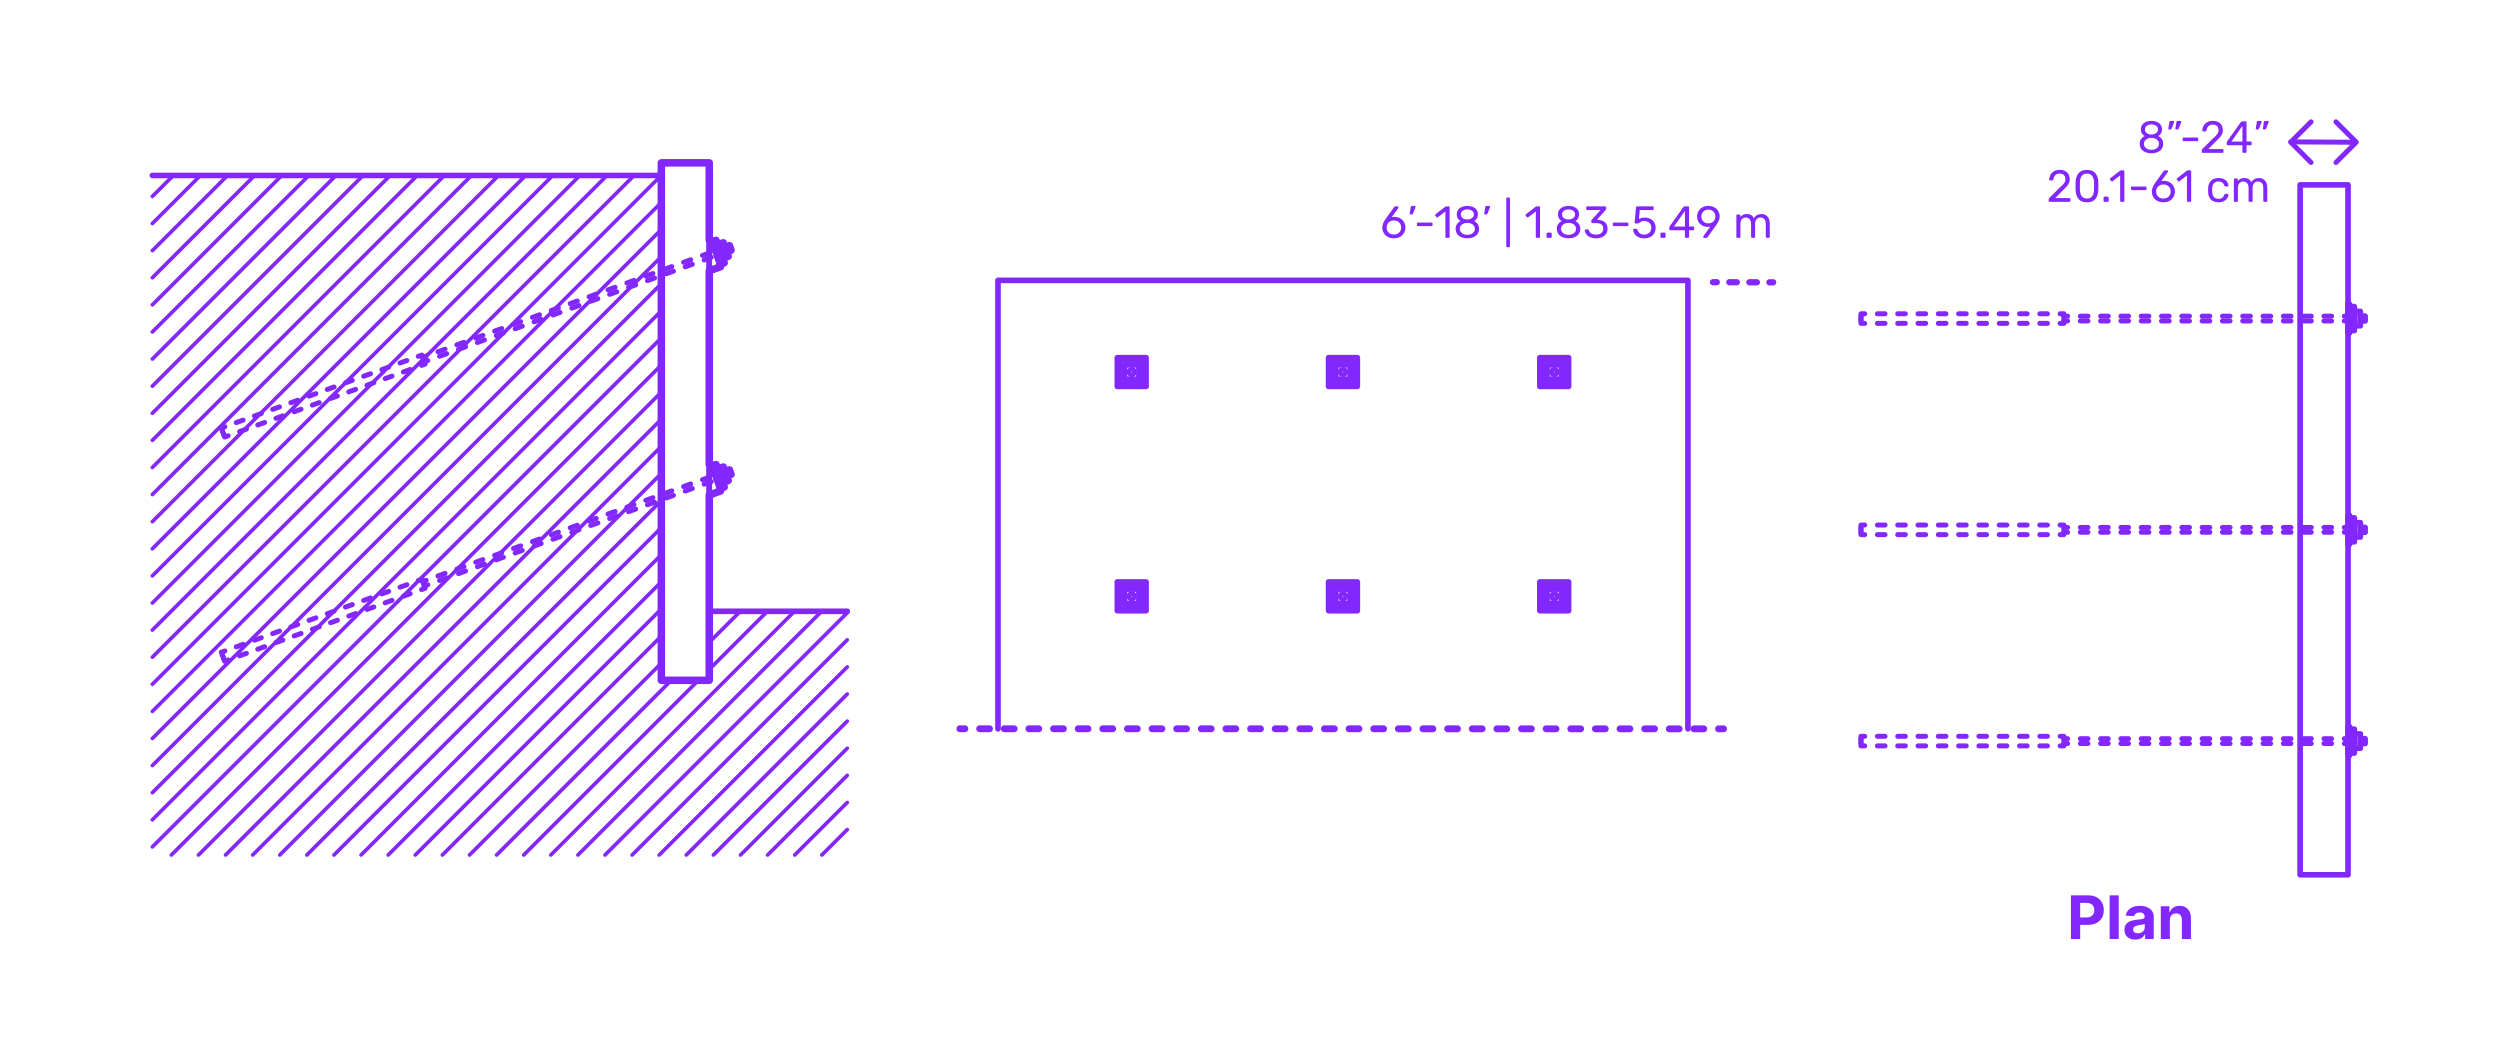 <?xml version="1.0" encoding="utf-8"?>
<!-- Generator: Adobe Illustrator 27.7.0, SVG Export Plug-In . SVG Version: 6.00 Build 0)  -->
<!DOCTYPE svg PUBLIC "-//W3C//DTD SVG 1.0//EN" "http://www.w3.org/TR/2001/REC-SVG-20010904/DTD/svg10.dtd">
<svg version="1.0" xmlns:x="http://ns.adobe.com/Extensibility/1.0/" xmlns:i="http://ns.adobe.com/AdobeIllustrator/10.0/" xmlns:graph="http://ns.adobe.com/Graphs/1.0/"
	 xmlns="http://www.w3.org/2000/svg" xmlns:xlink="http://www.w3.org/1999/xlink" xmlns:a="http://ns.adobe.com/AdobeSVGViewerExtensions/3.0/"
	 x="0px" y="0px" width="1000px" height="425px" viewBox="0 0 1000 425" enable-background="new 0 0 1000 425" xml:space="preserve"
	>
<g id="FILL-BACKGROUND">
	<rect x="0" y="0" fill="#FFFFFF" width="1000" height="425"/>
</g>
<g id="N-TEXT">
</g>
<g id="N-DIMENSIONS">
	<g>
		<g>
			<g id="MTEXT_00000085228389625284293770000008567026559015338673_">
				<g>
					<g>
						<path fill="#8228FF" d="M555.072,94.737c-0.702-0.39-1.236-0.915-1.603-1.575c-0.366-0.659-0.549-1.379-0.549-2.159
							c0-1.032,0.414-2.136,1.242-3.312l3.438-4.788c0.012-0.012,0.045-0.054,0.1-0.126c0.054-0.072,0.122-0.129,0.207-0.171
							c0.083-0.042,0.18-0.062,0.287-0.062h0.883c0.107,0,0.194,0.039,0.261,0.116c0.065,0.078,0.099,0.172,0.099,0.279
							c0,0.061-0.03,0.139-0.09,0.234l-2.628,3.672c0.312-0.072,0.66-0.108,1.044-0.108c0.876,0,1.647,0.195,2.313,0.585
							c0.666,0.391,1.182,0.906,1.548,1.548c0.365,0.643,0.549,1.348,0.549,2.115c0,0.769-0.184,1.485-0.549,2.151
							c-0.366,0.666-0.897,1.197-1.593,1.593c-0.696,0.396-1.519,0.594-2.467,0.594C556.604,95.322,555.773,95.128,555.072,94.737z
							 M559.005,93.505c0.443-0.216,0.798-0.537,1.062-0.963c0.265-0.426,0.396-0.939,0.396-1.539c0-0.588-0.135-1.096-0.405-1.521
							c-0.27-0.426-0.627-0.75-1.07-0.972c-0.444-0.222-0.925-0.333-1.44-0.333c-0.517,0-0.996,0.111-1.44,0.333
							c-0.443,0.222-0.798,0.546-1.062,0.972c-0.265,0.426-0.396,0.934-0.396,1.521c0,0.6,0.132,1.113,0.396,1.539
							c0.264,0.426,0.618,0.747,1.062,0.963c0.444,0.216,0.924,0.323,1.44,0.323C558.075,93.828,558.561,93.721,559.005,93.505z"/>
						<path fill="#8228FF" d="M563.937,85.684c-0.048-0.065-0.066-0.159-0.054-0.279l0.396-2.52
							c0.048-0.348,0.216-0.522,0.504-0.522h1.152c0.084,0,0.153,0.03,0.207,0.09c0.054,0.061,0.081,0.133,0.081,0.217
							c0,0.12-0.018,0.216-0.054,0.288l-0.937,2.43c-0.06,0.132-0.126,0.231-0.198,0.297c-0.071,0.066-0.18,0.099-0.323,0.099
							h-0.559C564.057,85.782,563.984,85.75,563.937,85.684z"/>
						<path fill="#8228FF" d="M566.897,90.354c-0.078-0.072-0.117-0.168-0.117-0.288v-0.647c0-0.12,0.039-0.219,0.117-0.298
							c0.078-0.077,0.177-0.116,0.297-0.116h5.4c0.119,0,0.219,0.039,0.297,0.116c0.077,0.079,0.117,0.178,0.117,0.298v0.647
							c0,0.12-0.04,0.216-0.117,0.288c-0.078,0.072-0.178,0.108-0.297,0.108h-5.4C567.074,90.463,566.976,90.427,566.897,90.354z"/>
						<path fill="#8228FF" d="M578.265,95.025c-0.072-0.078-0.108-0.177-0.108-0.297V84.576l-3.023,2.322
							c-0.084,0.072-0.174,0.108-0.271,0.108c-0.107,0-0.21-0.061-0.306-0.181l-0.432-0.558c-0.061-0.084-0.09-0.168-0.09-0.252
							c0-0.132,0.06-0.24,0.18-0.324l3.906-3.023c0.132-0.084,0.288-0.126,0.468-0.126h0.846c0.12,0,0.219,0.039,0.297,0.116
							c0.078,0.078,0.117,0.178,0.117,0.298v11.771c0,0.12-0.039,0.219-0.117,0.297s-0.177,0.117-0.297,0.117h-0.882
							C578.433,95.143,578.337,95.104,578.265,95.025z"/>
						<path fill="#8228FF" d="M584.502,94.863c-0.715-0.306-1.27-0.747-1.665-1.322c-0.396-0.576-0.595-1.248-0.595-2.017
							c0-0.708,0.178-1.329,0.531-1.863c0.354-0.533,0.831-0.944,1.432-1.232c-0.48-0.276-0.853-0.639-1.116-1.089
							c-0.265-0.45-0.396-0.981-0.396-1.594c0-1.044,0.39-1.868,1.17-2.475c0.78-0.605,1.807-0.909,3.078-0.909
							c1.272,0,2.295,0.301,3.069,0.9c0.773,0.6,1.161,1.428,1.161,2.483c0,0.601-0.133,1.125-0.396,1.575s-0.63,0.819-1.098,1.107
							c0.6,0.288,1.077,0.699,1.431,1.232c0.354,0.534,0.531,1.161,0.531,1.882c0,0.768-0.198,1.437-0.594,2.007
							c-0.396,0.57-0.951,1.008-1.665,1.313c-0.715,0.307-1.527,0.459-2.439,0.459S585.216,95.17,584.502,94.863z M589.073,93.271
							c0.57-0.432,0.855-1.008,0.855-1.728c0-0.721-0.285-1.297-0.855-1.729c-0.569-0.432-1.28-0.647-2.133-0.647
							c-0.864,0-1.581,0.216-2.15,0.647c-0.57,0.432-0.855,1.008-0.855,1.729c0,0.72,0.285,1.296,0.855,1.728
							c0.569,0.432,1.286,0.648,2.15,0.648C587.793,93.919,588.504,93.702,589.073,93.271z M588.795,87.223
							c0.504-0.36,0.756-0.84,0.756-1.44c0-0.611-0.249-1.101-0.747-1.467s-1.119-0.549-1.863-0.549
							c-0.756,0-1.38,0.183-1.872,0.549s-0.737,0.855-0.737,1.467c0,0.612,0.245,1.102,0.737,1.468s1.116,0.549,1.872,0.549
							C587.673,87.774,588.291,87.583,588.795,87.223z"/>
						<path fill="#8228FF" d="M593.744,85.684c-0.048-0.065-0.066-0.159-0.054-0.279l0.396-2.52
							c0.048-0.348,0.216-0.522,0.504-0.522h1.152c0.084,0,0.153,0.03,0.207,0.09c0.054,0.061,0.081,0.133,0.081,0.217
							c0,0.12-0.018,0.216-0.054,0.288l-0.937,2.43c-0.06,0.132-0.126,0.231-0.198,0.297c-0.071,0.066-0.18,0.099-0.323,0.099
							h-0.559C593.864,85.782,593.792,85.75,593.744,85.684z"/>
						<path fill="#8228FF" d="M602.618,98.77c-0.072-0.078-0.108-0.177-0.108-0.297V79.429c0-0.12,0.036-0.219,0.108-0.297
							c0.071-0.078,0.168-0.117,0.288-0.117h0.666c0.119,0,0.219,0.039,0.297,0.117s0.117,0.177,0.117,0.297v19.044
							c0,0.12-0.039,0.219-0.117,0.297s-0.178,0.117-0.297,0.117h-0.666C602.786,98.887,602.689,98.848,602.618,98.77z"/>
						<path fill="#8228FF" d="M614.426,95.025c-0.072-0.078-0.108-0.177-0.108-0.297V84.576l-3.024,2.322
							c-0.084,0.072-0.174,0.108-0.27,0.108c-0.108,0-0.21-0.061-0.306-0.181l-0.433-0.558c-0.06-0.084-0.09-0.168-0.09-0.252
							c0-0.132,0.06-0.24,0.18-0.324l3.906-3.023c0.132-0.084,0.288-0.126,0.468-0.126h0.847c0.119,0,0.219,0.039,0.297,0.116
							c0.078,0.078,0.117,0.178,0.117,0.298v11.771c0,0.12-0.039,0.219-0.117,0.297s-0.178,0.117-0.297,0.117h-0.883
							C614.594,95.143,614.497,95.104,614.426,95.025z"/>
						<path fill="#8228FF" d="M618.736,95.025c-0.078-0.078-0.117-0.177-0.117-0.297v-1.242c0-0.119,0.039-0.222,0.117-0.306
							s0.177-0.126,0.297-0.126h1.242c0.12,0,0.219,0.042,0.297,0.126s0.117,0.187,0.117,0.306v1.242
							c0,0.12-0.039,0.219-0.117,0.297s-0.177,0.117-0.297,0.117h-1.242C618.913,95.143,618.814,95.104,618.736,95.025z"/>
						<path fill="#8228FF" d="M624.982,94.863c-0.715-0.306-1.27-0.747-1.665-1.322c-0.396-0.576-0.595-1.248-0.595-2.017
							c0-0.708,0.178-1.329,0.531-1.863c0.354-0.533,0.831-0.944,1.432-1.232c-0.48-0.276-0.853-0.639-1.116-1.089
							c-0.265-0.45-0.396-0.981-0.396-1.594c0-1.044,0.39-1.868,1.17-2.475c0.78-0.605,1.807-0.909,3.078-0.909
							c1.272,0,2.295,0.301,3.069,0.9c0.773,0.6,1.161,1.428,1.161,2.483c0,0.601-0.133,1.125-0.396,1.575s-0.63,0.819-1.098,1.107
							c0.6,0.288,1.077,0.699,1.431,1.232c0.354,0.534,0.531,1.161,0.531,1.882c0,0.768-0.198,1.437-0.594,2.007
							c-0.396,0.57-0.951,1.008-1.665,1.313c-0.715,0.307-1.527,0.459-2.439,0.459S625.696,95.17,624.982,94.863z M629.554,93.271
							c0.57-0.432,0.855-1.008,0.855-1.728c0-0.721-0.285-1.297-0.855-1.729c-0.569-0.432-1.28-0.647-2.133-0.647
							c-0.864,0-1.581,0.216-2.15,0.647c-0.57,0.432-0.855,1.008-0.855,1.729c0,0.72,0.285,1.296,0.855,1.728
							c0.569,0.432,1.286,0.648,2.15,0.648C628.273,93.919,628.984,93.702,629.554,93.271z M629.275,87.223
							c0.504-0.36,0.756-0.84,0.756-1.44c0-0.611-0.249-1.101-0.747-1.467s-1.119-0.549-1.863-0.549
							c-0.756,0-1.38,0.183-1.872,0.549s-0.737,0.855-0.737,1.467c0,0.612,0.245,1.102,0.737,1.468s1.116,0.549,1.872,0.549
							C628.153,87.774,628.771,87.583,629.275,87.223z"/>
						<path fill="#8228FF" d="M636.025,94.863c-0.685-0.306-1.203-0.704-1.558-1.196c-0.354-0.492-0.543-1.002-0.566-1.53
							c0-0.108,0.036-0.195,0.107-0.261c0.072-0.066,0.162-0.1,0.271-0.1h0.81c0.132,0,0.24,0.027,0.324,0.081
							s0.15,0.159,0.198,0.315c0.155,0.611,0.495,1.044,1.017,1.296c0.522,0.252,1.137,0.378,1.846,0.378
							c0.863,0,1.551-0.207,2.061-0.621s0.765-1.005,0.765-1.773c0-1.464-0.894-2.195-2.682-2.195h-1.692
							c-0.12,0-0.219-0.039-0.297-0.117s-0.117-0.177-0.117-0.297v-0.468c0-0.181,0.066-0.336,0.198-0.469l3.51-3.888h-5.327
							c-0.12,0-0.22-0.036-0.298-0.108c-0.078-0.071-0.116-0.168-0.116-0.287v-0.648c0-0.132,0.038-0.237,0.116-0.315
							c0.078-0.077,0.178-0.116,0.298-0.116h7.128c0.132,0,0.236,0.039,0.314,0.116c0.078,0.078,0.117,0.184,0.117,0.315v0.594
							c0,0.133-0.061,0.271-0.18,0.414l-3.511,3.942h0.288c1.225,0.036,2.193,0.354,2.907,0.954c0.714,0.6,1.071,1.476,1.071,2.628
							c0,0.792-0.195,1.473-0.585,2.043c-0.391,0.57-0.934,1.008-1.629,1.313c-0.696,0.307-1.482,0.459-2.358,0.459
							C637.52,95.322,636.709,95.17,636.025,94.863z"/>
						<path fill="#8228FF" d="M645.25,90.354c-0.078-0.072-0.117-0.168-0.117-0.288v-0.647c0-0.12,0.039-0.219,0.117-0.298
							c0.078-0.077,0.177-0.116,0.297-0.116h5.4c0.119,0,0.219,0.039,0.297,0.116c0.077,0.079,0.117,0.178,0.117,0.298v0.647
							c0,0.12-0.04,0.216-0.117,0.288c-0.078,0.072-0.178,0.108-0.297,0.108h-5.4C645.427,90.463,645.328,90.427,645.25,90.354z"/>
						<path fill="#8228FF" d="M655.339,94.837c-0.66-0.324-1.164-0.747-1.512-1.27c-0.349-0.521-0.534-1.083-0.558-1.683v-0.036
							c0-0.096,0.035-0.174,0.107-0.234c0.072-0.06,0.156-0.09,0.252-0.09h0.882c0.252,0,0.414,0.133,0.486,0.396
							c0.18,0.647,0.513,1.131,0.999,1.448c0.486,0.318,1.047,0.478,1.683,0.478c0.816,0,1.494-0.249,2.034-0.747
							s0.811-1.185,0.811-2.061c0-0.805-0.271-1.443-0.811-1.918c-0.54-0.474-1.218-0.711-2.034-0.711
							c-0.432,0-0.779,0.055-1.044,0.162c-0.264,0.108-0.534,0.265-0.81,0.469c-0.156,0.12-0.285,0.207-0.387,0.261
							c-0.103,0.054-0.214,0.081-0.333,0.081h-0.864c-0.108,0-0.204-0.039-0.288-0.117s-0.12-0.171-0.108-0.279l0.559-5.994
							c0.036-0.3,0.186-0.449,0.45-0.449h6.228c0.132,0,0.234,0.035,0.306,0.107c0.072,0.072,0.108,0.174,0.108,0.307v0.666
							c0,0.119-0.039,0.216-0.117,0.287c-0.078,0.072-0.177,0.108-0.297,0.108h-5.184l-0.324,3.618
							c0.576-0.408,1.35-0.612,2.322-0.612c0.804,0,1.535,0.159,2.195,0.478c0.66,0.317,1.186,0.782,1.575,1.395
							s0.585,1.338,0.585,2.178c0,0.889-0.195,1.653-0.585,2.295c-0.39,0.643-0.93,1.129-1.62,1.458
							c-0.689,0.33-1.479,0.495-2.367,0.495C656.779,95.322,655.999,95.16,655.339,94.837z"/>
						<path fill="#8228FF" d="M664.276,95.025c-0.078-0.078-0.117-0.177-0.117-0.297v-1.242c0-0.119,0.039-0.222,0.117-0.306
							s0.177-0.126,0.297-0.126h1.242c0.12,0,0.219,0.042,0.297,0.126s0.117,0.187,0.117,0.306v1.242
							c0,0.12-0.039,0.219-0.117,0.297s-0.177,0.117-0.297,0.117h-1.242C664.453,95.143,664.354,95.104,664.276,95.025z"/>
						<path fill="#8228FF" d="M674.086,95.025c-0.078-0.078-0.117-0.177-0.117-0.297v-2.628h-5.85c-0.12,0-0.219-0.039-0.297-0.117
							s-0.117-0.177-0.117-0.297v-0.666c0-0.168,0.066-0.348,0.198-0.54l5.418-7.632c0.06-0.096,0.149-0.171,0.27-0.225
							c0.12-0.055,0.252-0.081,0.396-0.081h1.224c0.132,0,0.234,0.035,0.307,0.107c0.071,0.072,0.107,0.174,0.107,0.307v7.632h1.639
							c0.119,0,0.219,0.039,0.297,0.117c0.077,0.078,0.116,0.177,0.116,0.297v0.684c0,0.12-0.039,0.219-0.116,0.297
							c-0.078,0.078-0.178,0.117-0.297,0.117h-1.639v2.628c0,0.12-0.039,0.219-0.117,0.297s-0.177,0.117-0.297,0.117h-0.828
							C674.263,95.143,674.164,95.104,674.086,95.025z M669.577,90.625h4.41V84.36L669.577,90.625z"/>
						<path fill="#8228FF" d="M681.358,95.025c-0.066-0.078-0.1-0.171-0.1-0.279c0-0.083,0.024-0.161,0.072-0.233l2.772-3.853
							c-0.288,0.072-0.624,0.108-1.009,0.108c-0.863-0.012-1.619-0.213-2.268-0.603c-0.648-0.391-1.143-0.9-1.485-1.53
							c-0.342-0.63-0.513-1.305-0.513-2.025c0-0.72,0.171-1.403,0.513-2.052c0.343-0.648,0.853-1.176,1.53-1.584
							s1.497-0.612,2.457-0.612s1.782,0.198,2.466,0.595c0.685,0.396,1.2,0.915,1.548,1.557c0.349,0.642,0.522,1.329,0.522,2.061
							c0,0.66-0.117,1.242-0.351,1.746c-0.234,0.504-0.544,1.026-0.928,1.566l-3.492,4.896c-0.084,0.108-0.165,0.195-0.242,0.262
							c-0.078,0.065-0.189,0.099-0.333,0.099h-0.9C681.511,95.143,681.424,95.104,681.358,95.025z M684.751,89.005
							c0.433-0.229,0.774-0.549,1.026-0.963s0.378-0.892,0.378-1.432c0-0.552-0.126-1.037-0.378-1.458
							c-0.252-0.42-0.594-0.744-1.026-0.972c-0.432-0.228-0.906-0.342-1.422-0.342c-0.504,0-0.969,0.114-1.395,0.342
							c-0.427,0.228-0.766,0.552-1.018,0.972c-0.252,0.421-0.378,0.906-0.378,1.458c0,0.54,0.126,1.018,0.378,1.432
							s0.588,0.734,1.008,0.963c0.42,0.228,0.889,0.342,1.404,0.342S684.319,89.232,684.751,89.005z"/>
						<path fill="#8228FF" d="M694.659,95.025c-0.078-0.078-0.116-0.177-0.116-0.297v-8.532c0-0.119,0.038-0.219,0.116-0.297
							s0.178-0.117,0.298-0.117h0.756c0.119,0,0.216,0.039,0.288,0.117c0.071,0.078,0.107,0.178,0.107,0.297v0.612
							c0.648-0.804,1.524-1.206,2.628-1.206c1.32,0,2.256,0.552,2.809,1.656c0.288-0.504,0.698-0.906,1.232-1.206
							s1.131-0.45,1.791-0.45c0.984,0,1.788,0.336,2.412,1.008c0.624,0.673,0.937,1.645,0.937,2.916v5.202
							c0,0.12-0.039,0.219-0.117,0.297s-0.178,0.117-0.297,0.117h-0.774c-0.12,0-0.219-0.039-0.297-0.117s-0.117-0.177-0.117-0.297
							v-5.04c0-0.96-0.198-1.646-0.594-2.061c-0.396-0.414-0.918-0.621-1.566-0.621c-0.575,0-1.07,0.213-1.484,0.639
							s-0.621,1.107-0.621,2.043v5.04c0,0.12-0.039,0.219-0.117,0.297s-0.177,0.117-0.297,0.117h-0.792
							c-0.12,0-0.22-0.039-0.297-0.117c-0.078-0.078-0.117-0.177-0.117-0.297v-5.04c0-0.947-0.207-1.632-0.621-2.052
							s-0.927-0.63-1.539-0.63c-0.576,0-1.071,0.21-1.485,0.63s-0.62,1.098-0.62,2.034v5.058c0,0.12-0.04,0.219-0.117,0.297
							c-0.078,0.078-0.178,0.117-0.297,0.117h-0.792C694.837,95.143,694.737,95.104,694.659,95.025z"/>
					</g>
				</g>
			</g>
			<g>
				<g>
					<g>
						
							<line fill="none" stroke="#8228FF" stroke-width="2.5" stroke-linecap="round" stroke-linejoin="round" x1="685.216" y1="112.873" x2="686.716" y2="112.876"/>
						
							<line fill="none" stroke="#8228FF" stroke-width="2.5" stroke-linecap="round" stroke-linejoin="round" stroke-dasharray="3.008,5.013" x1="691.729" y1="112.888" x2="705.264" y2="112.921"/>
						
							<line fill="none" stroke="#8228FF" stroke-width="2.5" stroke-linecap="round" stroke-linejoin="round" x1="707.771" y1="112.927" x2="709.271" y2="112.93"/>
					</g>
				</g>
			</g>
		</g>
		<g>
			<g id="MTEXT_00000021085196230568899030000016219080706945265593_">
				<g>
					<g>
						<path fill="#8228FF" d="M858.146,60.863c-0.715-0.306-1.27-0.747-1.665-1.322c-0.396-0.576-0.595-1.248-0.595-2.017
							c0-0.708,0.178-1.329,0.531-1.863c0.354-0.533,0.831-0.944,1.432-1.232c-0.48-0.276-0.853-0.639-1.116-1.089
							c-0.265-0.45-0.396-0.981-0.396-1.594c0-1.044,0.39-1.868,1.17-2.475c0.78-0.605,1.807-0.909,3.078-0.909
							c1.272,0,2.295,0.301,3.069,0.9c0.773,0.6,1.161,1.428,1.161,2.483c0,0.601-0.133,1.125-0.396,1.575s-0.63,0.819-1.098,1.107
							c0.6,0.288,1.077,0.699,1.431,1.232c0.354,0.534,0.531,1.161,0.531,1.882c0,0.768-0.198,1.437-0.594,2.007
							c-0.396,0.57-0.951,1.008-1.665,1.313c-0.715,0.307-1.527,0.459-2.439,0.459S858.86,61.17,858.146,60.863z M862.718,59.271
							c0.57-0.432,0.855-1.008,0.855-1.728c0-0.721-0.285-1.297-0.855-1.729c-0.569-0.432-1.28-0.647-2.133-0.647
							c-0.864,0-1.581,0.216-2.15,0.647c-0.57,0.432-0.855,1.008-0.855,1.729c0,0.72,0.285,1.296,0.855,1.728
							c0.569,0.432,1.286,0.648,2.15,0.648C861.438,59.919,862.148,59.702,862.718,59.271z M862.439,53.223
							c0.504-0.36,0.756-0.84,0.756-1.44c0-0.611-0.249-1.101-0.747-1.467s-1.119-0.549-1.863-0.549
							c-0.756,0-1.38,0.183-1.872,0.549s-0.737,0.855-0.737,1.467c0,0.612,0.245,1.102,0.737,1.468s1.116,0.549,1.872,0.549
							C861.317,53.774,861.936,53.583,862.439,53.223z"/>
						<path fill="#8228FF" d="M867.38,51.675c-0.054-0.072-0.069-0.162-0.045-0.271l0.396-2.52c0.048-0.348,0.216-0.522,0.504-0.522
							h1.152c0.084,0,0.153,0.03,0.207,0.09c0.054,0.061,0.081,0.133,0.081,0.217c0,0.12-0.018,0.216-0.054,0.288l-0.937,2.43
							c-0.06,0.132-0.126,0.231-0.198,0.297c-0.071,0.066-0.18,0.099-0.323,0.099h-0.559
							C867.509,51.782,867.434,51.746,867.38,51.675z M870.206,51.675c-0.055-0.072-0.069-0.162-0.045-0.271l0.396-2.52
							c0.048-0.348,0.216-0.522,0.504-0.522h1.152c0.084,0,0.153,0.03,0.207,0.09c0.054,0.061,0.081,0.133,0.081,0.217
							c0,0.12-0.019,0.216-0.055,0.288l-0.936,2.43c-0.061,0.132-0.126,0.231-0.198,0.297c-0.071,0.066-0.18,0.099-0.323,0.099
							h-0.559C870.335,51.782,870.26,51.746,870.206,51.675z"/>
						<path fill="#8228FF" d="M873.176,56.354c-0.078-0.072-0.117-0.168-0.117-0.288v-0.647c0-0.12,0.039-0.219,0.117-0.298
							c0.078-0.077,0.177-0.116,0.297-0.116h5.4c0.119,0,0.219,0.039,0.297,0.116c0.077,0.079,0.117,0.178,0.117,0.298v0.647
							c0,0.12-0.04,0.216-0.117,0.288c-0.078,0.072-0.178,0.108-0.297,0.108h-5.4C873.353,56.463,873.254,56.427,873.176,56.354z"/>
						<path fill="#8228FF" d="M880.808,61.025c-0.078-0.078-0.117-0.177-0.117-0.297v-0.54c0-0.275,0.15-0.54,0.45-0.792
							l3.924-3.906c0.889-0.756,1.5-1.374,1.836-1.854s0.505-0.99,0.505-1.53c0-0.708-0.198-1.263-0.595-1.665
							c-0.396-0.401-0.972-0.603-1.728-0.603c-0.72,0-1.29,0.21-1.71,0.63s-0.679,0.984-0.774,1.691
							c-0.024,0.133-0.084,0.234-0.18,0.307c-0.097,0.072-0.192,0.107-0.288,0.107h-0.864c-0.107,0-0.198-0.035-0.27-0.107
							c-0.072-0.072-0.108-0.156-0.108-0.252c0.024-0.636,0.195-1.251,0.513-1.846c0.318-0.594,0.789-1.079,1.413-1.458
							c0.624-0.378,1.38-0.566,2.269-0.566c1.344,0,2.354,0.351,3.033,1.053c0.678,0.702,1.017,1.593,1.017,2.673
							c0,0.756-0.183,1.438-0.549,2.043c-0.366,0.606-0.939,1.245-1.719,1.917l-3.547,3.601h5.671c0.132,0,0.233,0.036,0.306,0.107
							c0.072,0.072,0.108,0.175,0.108,0.307v0.684c0,0.12-0.04,0.219-0.117,0.297c-0.078,0.078-0.178,0.117-0.297,0.117h-7.885
							C880.984,61.143,880.886,61.104,880.808,61.025z"/>
						<path fill="#8228FF" d="M897.08,61.025c-0.078-0.078-0.117-0.177-0.117-0.297v-2.628h-5.85c-0.12,0-0.22-0.039-0.298-0.117
							s-0.116-0.177-0.116-0.297v-0.666c0-0.168,0.065-0.348,0.197-0.54l5.418-7.632c0.061-0.096,0.15-0.171,0.271-0.225
							c0.12-0.055,0.252-0.081,0.396-0.081h1.225c0.132,0,0.233,0.035,0.306,0.107s0.108,0.174,0.108,0.307v7.632h1.638
							c0.12,0,0.219,0.039,0.297,0.117s0.117,0.177,0.117,0.297v0.684c0,0.12-0.039,0.219-0.117,0.297s-0.177,0.117-0.297,0.117
							h-1.638v2.628c0,0.12-0.039,0.219-0.117,0.297s-0.178,0.117-0.297,0.117h-0.828C897.257,61.143,897.158,61.104,897.08,61.025z
							 M892.571,56.625h4.409V50.36L892.571,56.625z"/>
						<path fill="#8228FF" d="M902.354,51.675c-0.054-0.072-0.068-0.162-0.045-0.271l0.396-2.52
							c0.048-0.348,0.216-0.522,0.504-0.522h1.152c0.083,0,0.152,0.03,0.207,0.09c0.054,0.061,0.08,0.133,0.08,0.217
							c0,0.12-0.018,0.216-0.054,0.288l-0.936,2.43c-0.061,0.132-0.126,0.231-0.198,0.297c-0.072,0.066-0.18,0.099-0.324,0.099
							h-0.558C902.482,51.782,902.408,51.746,902.354,51.675z M905.18,51.675c-0.054-0.072-0.069-0.162-0.045-0.271l0.396-2.52
							c0.048-0.348,0.216-0.522,0.504-0.522h1.151c0.084,0,0.153,0.03,0.207,0.09c0.055,0.061,0.081,0.133,0.081,0.217
							c0,0.12-0.018,0.216-0.054,0.288l-0.936,2.43c-0.061,0.132-0.126,0.231-0.198,0.297c-0.072,0.066-0.181,0.099-0.324,0.099
							h-0.558C905.309,51.782,905.234,51.746,905.18,51.675z"/>
						<path fill="#8228FF" d="M819.572,80.625c-0.078-0.078-0.117-0.177-0.117-0.297v-0.54c0-0.275,0.15-0.54,0.45-0.792
							l3.924-3.906c0.889-0.756,1.5-1.374,1.836-1.854s0.505-0.99,0.505-1.53c0-0.708-0.198-1.263-0.595-1.665
							c-0.396-0.401-0.972-0.603-1.728-0.603c-0.72,0-1.29,0.21-1.71,0.63s-0.679,0.984-0.774,1.691
							c-0.024,0.133-0.084,0.234-0.18,0.307c-0.097,0.072-0.192,0.107-0.288,0.107h-0.864c-0.107,0-0.198-0.035-0.27-0.107
							c-0.072-0.072-0.108-0.156-0.108-0.252c0.024-0.636,0.195-1.251,0.513-1.846c0.318-0.594,0.789-1.079,1.413-1.458
							c0.624-0.378,1.38-0.566,2.269-0.566c1.344,0,2.354,0.351,3.033,1.053c0.678,0.702,1.017,1.593,1.017,2.673
							c0,0.756-0.183,1.438-0.549,2.043c-0.366,0.606-0.939,1.245-1.719,1.917l-3.547,3.601h5.671c0.132,0,0.233,0.036,0.306,0.107
							c0.072,0.072,0.108,0.175,0.108,0.307v0.684c0,0.12-0.04,0.219-0.117,0.297c-0.078,0.078-0.178,0.117-0.297,0.117h-7.885
							C819.749,80.742,819.65,80.703,819.572,80.625z"/>
						<path fill="#8228FF" d="M831.381,79.563c-0.714-0.906-1.096-2.091-1.144-3.556l-0.018-1.548l0.018-1.602
							c0.036-1.452,0.417-2.631,1.144-3.537c0.726-0.906,1.856-1.359,3.393-1.359c1.548,0,2.686,0.453,3.411,1.359
							s1.107,2.085,1.144,3.537c0.012,0.336,0.018,0.87,0.018,1.602c0,0.708-0.006,1.225-0.018,1.548
							c-0.049,1.465-0.43,2.649-1.144,3.556s-1.851,1.358-3.411,1.358C833.226,80.922,832.095,80.47,831.381,79.563z M836.861,78.51
							c0.469-0.611,0.714-1.476,0.738-2.592c0.012-0.348,0.019-0.846,0.019-1.494c0-0.659-0.007-1.151-0.019-1.476
							c-0.024-1.104-0.273-1.965-0.747-2.583s-1.167-0.927-2.079-0.927s-1.602,0.309-2.069,0.927
							c-0.469,0.618-0.715,1.479-0.738,2.583l-0.019,1.476l0.019,1.494c0.023,1.116,0.27,1.98,0.738,2.592
							c0.468,0.612,1.157,0.918,2.069,0.918C835.697,79.428,836.394,79.122,836.861,78.51z"/>
						<path fill="#8228FF" d="M841.532,80.625c-0.078-0.078-0.116-0.177-0.116-0.297v-1.242c0-0.119,0.038-0.222,0.116-0.306
							s0.178-0.126,0.298-0.126h1.241c0.12,0,0.219,0.042,0.297,0.126s0.117,0.187,0.117,0.306v1.242
							c0,0.12-0.039,0.219-0.117,0.297s-0.177,0.117-0.297,0.117h-1.241C841.71,80.742,841.61,80.703,841.532,80.625z"/>
						<path fill="#8228FF" d="M848.166,80.625c-0.072-0.078-0.108-0.177-0.108-0.297V70.176l-3.024,2.322
							c-0.084,0.072-0.174,0.108-0.27,0.108c-0.108,0-0.21-0.061-0.306-0.181l-0.433-0.558c-0.06-0.084-0.09-0.168-0.09-0.252
							c0-0.132,0.06-0.24,0.18-0.324l3.906-3.023c0.132-0.084,0.288-0.126,0.468-0.126h0.847c0.119,0,0.219,0.039,0.297,0.116
							c0.078,0.078,0.117,0.178,0.117,0.298v11.771c0,0.12-0.039,0.219-0.117,0.297s-0.178,0.117-0.297,0.117h-0.883
							C848.334,80.742,848.237,80.703,848.166,80.625z"/>
						<path fill="#8228FF" d="M852.494,75.954c-0.078-0.072-0.116-0.168-0.116-0.288v-0.647c0-0.12,0.038-0.219,0.116-0.298
							c0.078-0.077,0.178-0.116,0.297-0.116h5.4c0.12,0,0.219,0.039,0.297,0.116c0.078,0.079,0.117,0.178,0.117,0.298v0.647
							c0,0.12-0.039,0.216-0.117,0.288s-0.177,0.108-0.297,0.108h-5.4C852.672,76.062,852.572,76.026,852.494,75.954z"/>
						<path fill="#8228FF" d="M862.881,80.337c-0.702-0.39-1.236-0.915-1.603-1.575c-0.366-0.659-0.549-1.379-0.549-2.159
							c0-1.032,0.414-2.136,1.242-3.312l3.438-4.788c0.012-0.012,0.045-0.054,0.1-0.126c0.054-0.072,0.122-0.129,0.207-0.171
							c0.083-0.042,0.18-0.062,0.287-0.062h0.883c0.107,0,0.194,0.039,0.261,0.116c0.065,0.078,0.099,0.172,0.099,0.279
							c0,0.061-0.03,0.139-0.09,0.234l-2.628,3.672c0.312-0.072,0.66-0.108,1.044-0.108c0.876,0,1.647,0.195,2.313,0.585
							c0.666,0.391,1.182,0.906,1.548,1.548c0.365,0.643,0.549,1.348,0.549,2.115c0,0.769-0.184,1.485-0.549,2.151
							c-0.366,0.666-0.897,1.197-1.593,1.593c-0.696,0.396-1.519,0.594-2.467,0.594C864.413,80.922,863.582,80.728,862.881,80.337z
							 M866.813,79.104c0.443-0.216,0.798-0.537,1.062-0.963c0.265-0.426,0.396-0.939,0.396-1.539c0-0.588-0.135-1.096-0.405-1.521
							c-0.27-0.426-0.627-0.75-1.07-0.972c-0.444-0.222-0.925-0.333-1.44-0.333c-0.517,0-0.996,0.111-1.44,0.333
							c-0.443,0.222-0.798,0.546-1.062,0.972c-0.265,0.426-0.396,0.934-0.396,1.521c0,0.6,0.132,1.113,0.396,1.539
							c0.264,0.426,0.618,0.747,1.062,0.963c0.444,0.216,0.924,0.323,1.44,0.323C865.884,79.428,866.369,79.32,866.813,79.104z"/>
						<path fill="#8228FF" d="M874.896,80.625c-0.072-0.078-0.108-0.177-0.108-0.297V70.176l-3.023,2.322
							c-0.084,0.072-0.174,0.108-0.271,0.108c-0.107,0-0.21-0.061-0.306-0.181l-0.432-0.558c-0.061-0.084-0.09-0.168-0.09-0.252
							c0-0.132,0.06-0.24,0.18-0.324l3.906-3.023c0.132-0.084,0.288-0.126,0.468-0.126h0.846c0.12,0,0.219,0.039,0.297,0.116
							c0.078,0.078,0.117,0.178,0.117,0.298v11.771c0,0.12-0.039,0.219-0.117,0.297s-0.177,0.117-0.297,0.117h-0.882
							C875.063,80.742,874.968,80.703,874.896,80.625z"/>
						<path fill="#8228FF" d="M884.381,79.833c-0.72-0.726-1.098-1.743-1.134-3.051l-0.018-0.72l0.018-0.721
							c0.036-1.308,0.414-2.324,1.134-3.051c0.721-0.726,1.722-1.089,3.007-1.089c0.863,0,1.593,0.153,2.187,0.459
							s1.038,0.688,1.332,1.143c0.294,0.457,0.453,0.912,0.477,1.368c0.013,0.108-0.026,0.204-0.116,0.288
							c-0.091,0.084-0.189,0.126-0.298,0.126h-0.792c-0.12,0-0.21-0.026-0.27-0.081c-0.061-0.054-0.12-0.152-0.18-0.297
							c-0.217-0.588-0.514-1.005-0.892-1.251s-0.854-0.369-1.431-0.369c-0.756,0-1.356,0.234-1.8,0.702
							c-0.444,0.468-0.685,1.183-0.721,2.143l-0.018,0.63l0.018,0.63c0.036,0.96,0.276,1.674,0.721,2.142
							c0.443,0.468,1.044,0.702,1.8,0.702c0.588,0,1.067-0.123,1.439-0.369s0.666-0.663,0.883-1.251
							c0.06-0.144,0.119-0.243,0.18-0.297c0.06-0.054,0.149-0.081,0.27-0.081h0.792c0.108,0,0.207,0.042,0.298,0.126
							c0.09,0.084,0.129,0.18,0.116,0.288c-0.023,0.444-0.183,0.895-0.477,1.35c-0.294,0.457-0.738,0.841-1.332,1.152
							s-1.323,0.468-2.187,0.468C886.103,80.922,885.102,80.56,884.381,79.833z"/>
						<path fill="#8228FF" d="M893.66,80.625c-0.078-0.078-0.117-0.177-0.117-0.297v-8.532c0-0.119,0.039-0.219,0.117-0.297
							s0.177-0.117,0.297-0.117h0.756c0.12,0,0.216,0.039,0.288,0.117s0.108,0.178,0.108,0.297v0.612
							c0.647-0.804,1.523-1.206,2.628-1.206c1.319,0,2.256,0.552,2.808,1.656c0.288-0.504,0.699-0.906,1.233-1.206
							c0.533-0.3,1.131-0.45,1.791-0.45c0.983,0,1.788,0.336,2.412,1.008c0.623,0.673,0.936,1.645,0.936,2.916v5.202
							c0,0.12-0.039,0.219-0.117,0.297s-0.177,0.117-0.297,0.117h-0.773c-0.12,0-0.22-0.039-0.298-0.117s-0.116-0.177-0.116-0.297
							v-5.04c0-0.96-0.198-1.646-0.595-2.061c-0.396-0.414-0.918-0.621-1.565-0.621c-0.576,0-1.071,0.213-1.485,0.639
							s-0.621,1.107-0.621,2.043v5.04c0,0.12-0.039,0.219-0.117,0.297s-0.177,0.117-0.297,0.117h-0.792
							c-0.12,0-0.219-0.039-0.297-0.117s-0.117-0.177-0.117-0.297v-5.04c0-0.947-0.207-1.632-0.62-2.052
							c-0.414-0.42-0.928-0.63-1.539-0.63c-0.576,0-1.071,0.21-1.485,0.63s-0.621,1.098-0.621,2.034v5.058
							c0,0.12-0.039,0.219-0.117,0.297s-0.177,0.117-0.297,0.117h-0.792C893.837,80.742,893.738,80.703,893.66,80.625z"/>
					</g>
				</g>
			</g>
			<g>
				<g id="POLYLINE_00000067232281805633743940000008849794296284094863_">
					
						<polyline fill="none" stroke="#8228FF" stroke-width="2" stroke-linecap="round" stroke-linejoin="round" stroke-miterlimit="10" points="
						934.384,64.988 942.508,56.861 934.384,48.737 					"/>
				</g>
			</g>
			<g>
				
					<line fill="none" stroke="#8228FF" stroke-width="2" stroke-linecap="round" stroke-linejoin="round" stroke-miterlimit="10" x1="941.874" y1="56.895" x2="916.36" y2="56.752"/>
				<g id="POLYLINE_00000124134939142406190320000013665344470351589305_">
					
						<polyline fill="none" stroke="#8228FF" stroke-width="2" stroke-linecap="round" stroke-linejoin="round" stroke-miterlimit="10" points="
						924.413,48.737 916.289,56.863 924.413,64.988 					"/>
				</g>
			</g>
		</g>
		<g id="MTEXT_00000170967485029898552990000004053101751132986505_">
			<g>
				<g>
					<g>
						<path fill="#8228FF" d="M828.382,375.595v-17.455h6.886c1.324,0,2.452,0.251,3.384,0.754s1.644,1.199,2.135,2.088
							s0.737,1.914,0.737,3.073c0,1.159-0.25,2.182-0.75,3.068s-1.223,1.577-2.169,2.071c-0.946,0.494-2.09,0.741-3.431,0.741
							h-4.389v-2.958h3.792c0.711,0,1.297-0.124,1.761-0.371c0.463-0.247,0.81-0.591,1.039-1.031c0.23-0.44,0.346-0.947,0.346-1.521
							c0-0.58-0.115-1.087-0.346-1.521c-0.229-0.435-0.578-0.772-1.044-1.014s-1.057-0.362-1.772-0.362h-2.488v14.438H828.382z"/>
						<path fill="#8228FF" d="M847.489,358.141v17.455h-3.631v-17.455H847.489z"/>
						<path fill="#8228FF" d="M854.119,375.842c-0.835,0-1.579-0.146-2.232-0.439s-1.169-0.727-1.547-1.304
							s-0.566-1.297-0.566-2.161c0-0.727,0.133-1.338,0.4-1.833c0.267-0.494,0.631-0.892,1.091-1.193s0.984-0.529,1.572-0.682
							s1.206-0.261,1.854-0.324c0.762-0.08,1.375-0.155,1.841-0.226c0.466-0.071,0.804-0.177,1.015-0.319
							c0.21-0.142,0.315-0.352,0.315-0.631v-0.051c0-0.54-0.169-0.958-0.508-1.253c-0.338-0.295-0.816-0.443-1.436-0.443
							c-0.653,0-1.174,0.144-1.56,0.431c-0.387,0.287-0.643,0.646-0.768,1.078l-3.357-0.273c0.17-0.795,0.506-1.484,1.006-2.067
							c0.5-0.582,1.146-1.031,1.938-1.347c0.793-0.315,1.712-0.473,2.757-0.473c0.728,0,1.425,0.085,2.093,0.255
							c0.667,0.17,1.262,0.435,1.781,0.793s0.931,0.817,1.231,1.376s0.452,1.229,0.452,2.007v8.83h-3.443v-1.815h-0.103
							c-0.21,0.409-0.491,0.769-0.844,1.078c-0.353,0.31-0.775,0.551-1.27,0.725C855.338,375.756,854.768,375.842,854.119,375.842z
							 M855.159,373.337c0.534,0,1.006-0.107,1.415-0.32s0.729-0.501,0.963-0.865c0.233-0.363,0.35-0.775,0.35-1.236v-1.389
							c-0.114,0.074-0.269,0.141-0.465,0.201c-0.195,0.06-0.416,0.113-0.66,0.162s-0.489,0.091-0.733,0.128s-0.466,0.07-0.664,0.098
							c-0.427,0.062-0.799,0.162-1.117,0.298c-0.318,0.136-0.565,0.319-0.741,0.549c-0.176,0.23-0.264,0.516-0.264,0.857
							c0,0.494,0.18,0.871,0.541,1.129C854.144,373.208,854.603,373.337,855.159,373.337z"/>
						<path fill="#8228FF" d="M867.943,368.027v7.568h-3.631v-13.091h3.46v2.31h0.153c0.29-0.761,0.775-1.365,1.458-1.811
							c0.682-0.446,1.508-0.669,2.479-0.669c0.909,0,1.702,0.199,2.378,0.597c0.676,0.397,1.202,0.964,1.577,1.7
							s0.562,1.612,0.562,2.629v8.335h-3.631v-7.688c0.006-0.801-0.199-1.428-0.613-1.879c-0.415-0.452-0.986-0.677-1.714-0.677
							c-0.488,0-0.919,0.105-1.291,0.315c-0.372,0.21-0.662,0.516-0.869,0.917C868.056,366.983,867.948,367.464,867.943,368.027z"/>
					</g>
				</g>
			</g>
		</g>
	</g>
</g>
<g id="_x32_D_x24_AG-DIAGRAM">
	<g id="POLYLINE_00000106863772896022869240000010744617253916976526_">
		<g>
			<g>
				
					<line fill="none" stroke="#8228FF" stroke-width="2.75" stroke-linecap="round" stroke-linejoin="round" x1="383.95" y1="291.5" x2="385.95" y2="291.5"/>
				
					<line fill="none" stroke="#8228FF" stroke-width="2.75" stroke-linecap="round" stroke-linejoin="round" stroke-dasharray="3.941,5.911" x1="391.861" y1="291.501" x2="684.458" y2="291.531"/>
				
					<line fill="none" stroke="#8228FF" stroke-width="2.75" stroke-linecap="round" stroke-linejoin="round" x1="687.413" y1="291.531" x2="689.413" y2="291.532"/>
			</g>
		</g>
	</g>
</g>
<g id="_x32_D_x24_AG-DETAILS-DIAGRAM">
	<g id="POLYLINE_00000010303932127974657220000011741286030765198234_">
		<g>
			
				<line fill="none" stroke="#8228FF" stroke-width="2" stroke-linecap="round" stroke-linejoin="round" stroke-dasharray="1.917" x1="744.389" y1="126.47" x2="744.389" y2="128.387"/>
		</g>
	</g>
	<g id="POLYLINE_00000086685348550592424610000006476958332021748127_">
		<g>
			<g>
				
					<line fill="none" stroke="#8228FF" stroke-width="2" stroke-linecap="round" stroke-linejoin="round" x1="825.548" y1="128.387" x2="827.048" y2="128.387"/>
				
					<line fill="none" stroke="#8228FF" stroke-width="2" stroke-linecap="round" stroke-linejoin="round" stroke-dasharray="3.046,5.076" x1="832.124" y1="128.387" x2="935.176" y2="128.387"/>
				
					<line fill="none" stroke="#8228FF" stroke-width="2" stroke-linecap="round" stroke-linejoin="round" x1="937.714" y1="128.387" x2="939.214" y2="128.387"/>
			</g>
		</g>
	</g>
	<g id="POLYLINE_00000093861271375835381760000012050898504743223692_">
		<g>
			<g>
				
					<line fill="none" stroke="#8228FF" stroke-width="2" stroke-linecap="round" stroke-linejoin="round" x1="939.214" y1="126.47" x2="937.714" y2="126.47"/>
				
					<line fill="none" stroke="#8228FF" stroke-width="2" stroke-linecap="round" stroke-linejoin="round" stroke-dasharray="3.046,5.076" x1="932.638" y1="126.47" x2="829.586" y2="126.47"/>
				
					<line fill="none" stroke="#8228FF" stroke-width="2" stroke-linecap="round" stroke-linejoin="round" x1="827.048" y1="126.47" x2="825.548" y2="126.47"/>
			</g>
		</g>
	</g>
	<g id="POLYLINE_00000089560515833422115250000001267544787335117732_">
		<g>
			<g>
				<polyline fill="none" stroke="#8228FF" stroke-width="2" stroke-linecap="round" stroke-linejoin="round" points="
					745.889,129.345 744.389,129.345 744.389,127.845 				"/>
				<polyline fill="none" stroke="#8228FF" stroke-width="2" stroke-linecap="round" stroke-linejoin="round" points="
					744.389,127.012 744.389,125.512 745.889,125.512 				"/>
				
					<line fill="none" stroke="#8228FF" stroke-width="2" stroke-linecap="round" stroke-linejoin="round" stroke-dasharray="3.045,5.075" x1="750.964" y1="125.512" x2="821.51" y2="125.512"/>
				<polyline fill="none" stroke="#8228FF" stroke-width="2" stroke-linecap="round" stroke-linejoin="round" points="
					824.048,125.512 825.548,125.512 825.548,127.012 				"/>
				<polyline fill="none" stroke="#8228FF" stroke-width="2" stroke-linecap="round" stroke-linejoin="round" points="
					825.548,127.845 825.548,129.345 824.048,129.345 				"/>
				
					<line fill="none" stroke="#8228FF" stroke-width="2" stroke-linecap="round" stroke-linejoin="round" stroke-dasharray="3.045,5.075" x1="818.973" y1="129.345" x2="748.426" y2="129.345"/>
			</g>
		</g>
	</g>
	<g id="POLYLINE_00000166665420321287656320000006727054767053995422_">
		<g>
			
				<line fill="none" stroke="#8228FF" stroke-width="2" stroke-linecap="round" stroke-linejoin="round" stroke-dasharray="1.917" x1="744.389" y1="210.977" x2="744.389" y2="212.893"/>
		</g>
	</g>
	<g id="POLYLINE_00000163074013023942411270000008592502956703257511_">
		<g>
			<g>
				
					<line fill="none" stroke="#8228FF" stroke-width="2" stroke-linecap="round" stroke-linejoin="round" x1="825.548" y1="212.893" x2="827.048" y2="212.893"/>
				
					<line fill="none" stroke="#8228FF" stroke-width="2" stroke-linecap="round" stroke-linejoin="round" stroke-dasharray="3.046,5.076" x1="832.124" y1="212.893" x2="935.176" y2="212.893"/>
				
					<line fill="none" stroke="#8228FF" stroke-width="2" stroke-linecap="round" stroke-linejoin="round" x1="937.714" y1="212.893" x2="939.214" y2="212.893"/>
			</g>
		</g>
	</g>
	<g id="POLYLINE_00000035494120781337715680000015750672895489590943_">
		<g>
			<g>
				
					<line fill="none" stroke="#8228FF" stroke-width="2" stroke-linecap="round" stroke-linejoin="round" x1="939.214" y1="210.977" x2="937.714" y2="210.977"/>
				
					<line fill="none" stroke="#8228FF" stroke-width="2" stroke-linecap="round" stroke-linejoin="round" stroke-dasharray="3.046,5.076" x1="932.638" y1="210.977" x2="829.586" y2="210.977"/>
				
					<line fill="none" stroke="#8228FF" stroke-width="2" stroke-linecap="round" stroke-linejoin="round" x1="827.048" y1="210.977" x2="825.548" y2="210.977"/>
			</g>
		</g>
	</g>
	<g id="POLYLINE_00000159450280645666625740000003186667200218037644_">
		<g>
			<g>
				<polyline fill="none" stroke="#8228FF" stroke-width="2" stroke-linecap="round" stroke-linejoin="round" points="
					745.889,213.851 744.389,213.851 744.389,212.351 				"/>
				<polyline fill="none" stroke="#8228FF" stroke-width="2" stroke-linecap="round" stroke-linejoin="round" points="
					744.389,211.518 744.389,210.018 745.889,210.018 				"/>
				
					<line fill="none" stroke="#8228FF" stroke-width="2" stroke-linecap="round" stroke-linejoin="round" stroke-dasharray="3.045,5.075" x1="750.964" y1="210.018" x2="821.51" y2="210.018"/>
				<polyline fill="none" stroke="#8228FF" stroke-width="2" stroke-linecap="round" stroke-linejoin="round" points="
					824.048,210.018 825.548,210.018 825.548,211.518 				"/>
				<polyline fill="none" stroke="#8228FF" stroke-width="2" stroke-linecap="round" stroke-linejoin="round" points="
					825.548,212.351 825.548,213.851 824.048,213.851 				"/>
				
					<line fill="none" stroke="#8228FF" stroke-width="2" stroke-linecap="round" stroke-linejoin="round" stroke-dasharray="3.045,5.075" x1="818.973" y1="213.851" x2="748.426" y2="213.851"/>
			</g>
		</g>
	</g>
	<g id="POLYLINE_00000173142291428264610290000004803378061865285512_">
		<g>
			
				<line fill="none" stroke="#8228FF" stroke-width="2" stroke-linecap="round" stroke-linejoin="round" stroke-dasharray="1.917" x1="744.389" y1="295.482" x2="744.389" y2="297.399"/>
		</g>
	</g>
	<g id="POLYLINE_00000028325621355715501280000010053510337762469549_">
		<g>
			<g>
				
					<line fill="none" stroke="#8228FF" stroke-width="2" stroke-linecap="round" stroke-linejoin="round" x1="825.548" y1="297.399" x2="827.048" y2="297.399"/>
				
					<line fill="none" stroke="#8228FF" stroke-width="2" stroke-linecap="round" stroke-linejoin="round" stroke-dasharray="3.046,5.076" x1="832.124" y1="297.399" x2="935.176" y2="297.399"/>
				
					<line fill="none" stroke="#8228FF" stroke-width="2" stroke-linecap="round" stroke-linejoin="round" x1="937.714" y1="297.399" x2="939.214" y2="297.399"/>
			</g>
		</g>
	</g>
	<g id="POLYLINE_00000132785529765331775640000017020036223485543320_">
		<g>
			<g>
				
					<line fill="none" stroke="#8228FF" stroke-width="2" stroke-linecap="round" stroke-linejoin="round" x1="939.214" y1="295.482" x2="937.714" y2="295.482"/>
				
					<line fill="none" stroke="#8228FF" stroke-width="2" stroke-linecap="round" stroke-linejoin="round" stroke-dasharray="3.046,5.076" x1="932.638" y1="295.482" x2="829.586" y2="295.482"/>
				
					<line fill="none" stroke="#8228FF" stroke-width="2" stroke-linecap="round" stroke-linejoin="round" x1="827.048" y1="295.482" x2="825.548" y2="295.482"/>
			</g>
		</g>
	</g>
	<g id="POLYLINE_00000166659034485541050700000017156884716328963971_">
		<g>
			<g>
				<polyline fill="none" stroke="#8228FF" stroke-width="2" stroke-linecap="round" stroke-linejoin="round" points="
					745.889,298.357 744.389,298.357 744.389,296.857 				"/>
				<polyline fill="none" stroke="#8228FF" stroke-width="2" stroke-linecap="round" stroke-linejoin="round" points="
					744.389,296.024 744.389,294.524 745.889,294.524 				"/>
				
					<line fill="none" stroke="#8228FF" stroke-width="2" stroke-linecap="round" stroke-linejoin="round" stroke-dasharray="3.045,5.075" x1="750.964" y1="294.524" x2="821.51" y2="294.524"/>
				<polyline fill="none" stroke="#8228FF" stroke-width="2" stroke-linecap="round" stroke-linejoin="round" points="
					824.048,294.524 825.548,294.524 825.548,296.024 				"/>
				<polyline fill="none" stroke="#8228FF" stroke-width="2" stroke-linecap="round" stroke-linejoin="round" points="
					825.548,296.857 825.548,298.357 824.048,298.357 				"/>
				
					<line fill="none" stroke="#8228FF" stroke-width="2" stroke-linecap="round" stroke-linejoin="round" stroke-dasharray="3.045,5.075" x1="818.973" y1="298.357" x2="748.426" y2="298.357"/>
			</g>
		</g>
	</g>
	<g id="POLYLINE_00000038389697854644312390000014796464255909592469_">
		<g>
			<g>
				<path fill="none" stroke="#8228FF" stroke-width="2" stroke-linecap="round" stroke-linejoin="round" d="M91.261,263.991
					c-0.911,0.332-1.405,0.512-1.405,0.512l-0.513-1.41"/>
				<polyline fill="none" stroke="#8228FF" stroke-width="2" stroke-linecap="round" stroke-linejoin="round" points="
					89.058,262.31 88.545,260.9 89.955,260.388 				"/>
				
					<line fill="none" stroke="#8228FF" stroke-width="2" stroke-linecap="round" stroke-linejoin="round" stroke-dasharray="2.905,4.842" x1="94.505" y1="258.731" x2="165.037" y2="233.06"/>
				<polyline fill="none" stroke="#8228FF" stroke-width="2" stroke-linecap="round" stroke-linejoin="round" points="
					167.312,232.232 168.721,231.719 169.234,233.128 				"/>
				<path fill="none" stroke="#8228FF" stroke-width="2" stroke-linecap="round" stroke-linejoin="round" d="M169.519,233.911
					l0.513,1.41c0,0-0.494,0.18-1.405,0.511"/>
				
					<path fill="none" stroke="#8228FF" stroke-width="2" stroke-linecap="round" stroke-linejoin="round" stroke-dasharray="2.905,4.842" d="
					M164.08,237.487c-15.686,5.709-57.818,21.044-70.538,25.673"/>
			</g>
		</g>
	</g>
	<g id="POLYLINE_00000152979953269330881090000005654982290087517344_">
		<g>
			<g>
				<path fill="none" stroke="#8228FF" stroke-width="2" stroke-linecap="round" stroke-linejoin="round" d="M91.261,174.3
					c-0.911,0.332-1.405,0.511-1.405,0.511l-0.513-1.41"/>
				<polyline fill="none" stroke="#8228FF" stroke-width="2" stroke-linecap="round" stroke-linejoin="round" points="
					89.058,172.619 88.545,171.209 89.955,170.696 				"/>
				
					<line fill="none" stroke="#8228FF" stroke-width="2" stroke-linecap="round" stroke-linejoin="round" stroke-dasharray="2.905,4.842" x1="94.505" y1="169.04" x2="165.037" y2="143.369"/>
				<polyline fill="none" stroke="#8228FF" stroke-width="2" stroke-linecap="round" stroke-linejoin="round" points="
					167.312,142.541 168.721,142.027 169.234,143.437 				"/>
				<path fill="none" stroke="#8228FF" stroke-width="2" stroke-linecap="round" stroke-linejoin="round" d="M169.519,144.22
					l0.513,1.41c0,0-0.494,0.18-1.405,0.511"/>
				
					<path fill="none" stroke="#8228FF" stroke-width="2" stroke-linecap="round" stroke-linejoin="round" stroke-dasharray="2.905,4.842" d="
					M164.08,147.796c-15.686,5.709-57.818,21.044-70.538,25.673"/>
			</g>
		</g>
	</g>
	<g id="POLYLINE_00000054249134962599595730000007040108519637087922_">
		<g>
			<g>
				
					<line fill="none" stroke="#8228FF" stroke-width="2" stroke-linecap="round" stroke-linejoin="round" x1="169.705" y1="144.729" x2="171.114" y2="144.216"/>
				
					<line fill="none" stroke="#8228FF" stroke-width="2" stroke-linecap="round" stroke-linejoin="round" stroke-dasharray="3.016,5.027" x1="175.838" y1="142.497" x2="286.846" y2="102.093"/>
				
					<line fill="none" stroke="#8228FF" stroke-width="2" stroke-linecap="round" stroke-linejoin="round" x1="289.208" y1="101.233" x2="290.617" y2="100.72"/>
			</g>
		</g>
	</g>
	<g id="POLYLINE_00000170249306615234780040000014650511189140267176_">
		<g>
			<g>
				
					<line fill="none" stroke="#8228FF" stroke-width="2" stroke-linecap="round" stroke-linejoin="round" x1="289.962" y1="98.919" x2="288.552" y2="99.432"/>
				
					<line fill="none" stroke="#8228FF" stroke-width="2" stroke-linecap="round" stroke-linejoin="round" stroke-dasharray="3.016,5.027" x1="283.828" y1="101.152" x2="172.82" y2="141.555"/>
				
					<line fill="none" stroke="#8228FF" stroke-width="2" stroke-linecap="round" stroke-linejoin="round" x1="170.459" y1="142.415" x2="169.049" y2="142.928"/>
			</g>
		</g>
	</g>
	<g id="POLYLINE_00000135678519827391295270000009922351257631448722_">
		<g>
			
				<line fill="none" stroke="#8228FF" stroke-width="2" stroke-linecap="round" stroke-linejoin="round" stroke-dasharray="1.917" x1="88.873" y1="172.11" x2="89.528" y2="173.911"/>
		</g>
	</g>
	<g id="POLYLINE_00000085248052528849689770000013624661249284624818_">
		<g>
			<g>
				
					<line fill="none" stroke="#8228FF" stroke-width="2" stroke-linecap="round" stroke-linejoin="round" x1="169.705" y1="234.42" x2="171.114" y2="233.907"/>
				
					<line fill="none" stroke="#8228FF" stroke-width="2" stroke-linecap="round" stroke-linejoin="round" stroke-dasharray="3.016,5.027" x1="175.838" y1="232.188" x2="286.846" y2="191.784"/>
				
					<line fill="none" stroke="#8228FF" stroke-width="2" stroke-linecap="round" stroke-linejoin="round" x1="289.208" y1="190.925" x2="290.617" y2="190.412"/>
			</g>
		</g>
	</g>
	<g id="POLYLINE_00000017509315596071774570000013170735990957771917_">
		<g>
			<g>
				
					<line fill="none" stroke="#8228FF" stroke-width="2" stroke-linecap="round" stroke-linejoin="round" x1="289.962" y1="188.611" x2="288.552" y2="189.124"/>
				
					<line fill="none" stroke="#8228FF" stroke-width="2" stroke-linecap="round" stroke-linejoin="round" stroke-dasharray="3.016,5.027" x1="283.828" y1="190.843" x2="172.82" y2="231.247"/>
				
					<line fill="none" stroke="#8228FF" stroke-width="2" stroke-linecap="round" stroke-linejoin="round" x1="170.459" y1="232.106" x2="169.049" y2="232.619"/>
			</g>
		</g>
	</g>
	<g id="POLYLINE_00000113343213307600505560000004010568556898406018_">
		<g>
			
				<line fill="none" stroke="#8228FF" stroke-width="2" stroke-linecap="round" stroke-linejoin="round" stroke-dasharray="1.917" x1="88.873" y1="261.801" x2="89.528" y2="263.602"/>
		</g>
	</g>
</g>
<g id="_x32_D_x24_AG-DETAILS">
	<g id="POLYLINE_00000063603052061084367930000004382234135040054147_">
		
			<line fill="none" stroke="#8228FF" stroke-width="1.5" stroke-linecap="round" stroke-linejoin="round" stroke-miterlimit="10" x1="307.055" y1="341.993" x2="338.893" y2="310.155"/>
	</g>
	<g id="POLYLINE_00000116938036775898516680000008069761040021648793_">
		
			<line fill="none" stroke="#8228FF" stroke-width="1.5" stroke-linecap="round" stroke-linejoin="round" stroke-miterlimit="10" x1="296.214" y1="341.993" x2="338.893" y2="299.314"/>
	</g>
	<g id="POLYLINE_00000160882984646424820370000011978161138279433660_">
		
			<line fill="none" stroke="#8228FF" stroke-width="1.5" stroke-linecap="round" stroke-linejoin="round" stroke-miterlimit="10" x1="285.373" y1="341.993" x2="338.893" y2="288.472"/>
	</g>
	<g id="POLYLINE_00000125571037256599157380000009211579852765320339_">
		
			<line fill="none" stroke="#8228FF" stroke-width="1.5" stroke-linecap="round" stroke-linejoin="round" stroke-miterlimit="10" x1="274.531" y1="341.993" x2="338.893" y2="277.631"/>
	</g>
	<g id="POLYLINE_00000175290573981101158870000008344651365456581011_">
		
			<line fill="none" stroke="#8228FF" stroke-width="1.5" stroke-linecap="round" stroke-linejoin="round" stroke-miterlimit="10" x1="263.69" y1="341.993" x2="338.893" y2="266.79"/>
	</g>
	<g id="POLYLINE_00000116925009905543957690000002815084158319254960_">
		
			<line fill="none" stroke="#8228FF" stroke-width="1.5" stroke-linecap="round" stroke-linejoin="round" stroke-miterlimit="10" x1="252.849" y1="341.993" x2="338.893" y2="255.949"/>
	</g>
	<g id="POLYLINE_00000116935886667377631140000002552409128747568552_">
		
			<line fill="none" stroke="#8228FF" stroke-width="1.5" stroke-linecap="round" stroke-linejoin="round" stroke-miterlimit="10" x1="242.008" y1="341.993" x2="338.893" y2="245.107"/>
	</g>
	<g id="POLYLINE_00000040570377460690749970000013910204539516195477_">
		
			<line fill="none" stroke="#8228FF" stroke-width="1.5" stroke-linecap="round" stroke-linejoin="round" stroke-miterlimit="10" x1="328.738" y1="341.993" x2="338.893" y2="331.837"/>
	</g>
	<g id="POLYLINE_00000065052802957853259440000015761030485394156463_">
		
			<line fill="none" stroke="#8228FF" stroke-width="1.5" stroke-linecap="round" stroke-linejoin="round" stroke-miterlimit="10" x1="317.897" y1="341.993" x2="338.893" y2="320.996"/>
	</g>
	<g id="POLYLINE_00000054258681049279736200000004539446142454840218_">
		
			<line fill="none" stroke="#8228FF" stroke-width="1.5" stroke-linecap="round" stroke-linejoin="round" stroke-miterlimit="10" x1="60.948" y1="306.227" x2="264.533" y2="102.642"/>
	</g>
	<g id="POLYLINE_00000044863807192818601040000004245687554699554961_">
		
			<line fill="none" stroke="#8228FF" stroke-width="1.5" stroke-linecap="round" stroke-linejoin="round" stroke-miterlimit="10" x1="60.948" y1="295.386" x2="264.533" y2="91.8"/>
	</g>
	<g id="POLYLINE_00000146468561787196295320000014476747497000940728_">
		
			<line fill="none" stroke="#8228FF" stroke-width="1.5" stroke-linecap="round" stroke-linejoin="round" stroke-miterlimit="10" x1="60.948" y1="284.545" x2="264.533" y2="80.959"/>
	</g>
	<g id="POLYLINE_00000146472745731783914180000017185018340049307273_">
		
			<line fill="none" stroke="#8228FF" stroke-width="1.5" stroke-linecap="round" stroke-linejoin="round" stroke-miterlimit="10" x1="60.948" y1="273.703" x2="264.46" y2="70.191"/>
	</g>
	<g id="POLYLINE_00000025423872092930801110000008559255581192276670_">
		
			<line fill="none" stroke="#8228FF" stroke-width="1.5" stroke-linecap="round" stroke-linejoin="round" stroke-miterlimit="10" x1="60.948" y1="262.862" x2="253.619" y2="70.191"/>
	</g>
	<g id="POLYLINE_00000128474548805293640690000016421877198958937006_">
		
			<line fill="none" stroke="#8228FF" stroke-width="1.5" stroke-linecap="round" stroke-linejoin="round" stroke-miterlimit="10" x1="60.948" y1="252.021" x2="242.778" y2="70.191"/>
	</g>
	<g id="POLYLINE_00000074418759560909511270000006912994362497148328_">
		
			<line fill="none" stroke="#8228FF" stroke-width="1.5" stroke-linecap="round" stroke-linejoin="round" stroke-miterlimit="10" x1="60.948" y1="241.18" x2="231.937" y2="70.191"/>
	</g>
	<g id="POLYLINE_00000004524603043908969940000013110030508273824702_">
		
			<line fill="none" stroke="#8228FF" stroke-width="1.5" stroke-linecap="round" stroke-linejoin="round" stroke-miterlimit="10" x1="60.948" y1="230.338" x2="221.095" y2="70.191"/>
	</g>
	<g id="POLYLINE_00000138537419156328154460000007938702808320887175_">
		
			<line fill="none" stroke="#8228FF" stroke-width="1.5" stroke-linecap="round" stroke-linejoin="round" stroke-miterlimit="10" x1="60.948" y1="219.497" x2="210.254" y2="70.191"/>
	</g>
	<g id="POLYLINE_00000131346033671262428250000003350651425292272273_">
		
			<line fill="none" stroke="#8228FF" stroke-width="1.5" stroke-linecap="round" stroke-linejoin="round" stroke-miterlimit="10" x1="60.948" y1="208.656" x2="199.413" y2="70.191"/>
	</g>
	<g id="POLYLINE_00000090985382641285895970000012643086083390761118_">
		
			<line fill="none" stroke="#8228FF" stroke-width="1.5" stroke-linecap="round" stroke-linejoin="round" stroke-miterlimit="10" x1="60.948" y1="197.815" x2="188.572" y2="70.191"/>
	</g>
	<g id="POLYLINE_00000054982484535046596560000004798388875551433384_">
		
			<line fill="none" stroke="#8228FF" stroke-width="1.5" stroke-linecap="round" stroke-linejoin="round" stroke-miterlimit="10" x1="60.948" y1="165.291" x2="156.048" y2="70.191"/>
	</g>
	<g id="POLYLINE_00000021104029772682453400000006398206657967662980_">
		
			<line fill="none" stroke="#8228FF" stroke-width="1.5" stroke-linecap="round" stroke-linejoin="round" stroke-miterlimit="10" x1="60.948" y1="186.973" x2="177.73" y2="70.191"/>
	</g>
	<g id="POLYLINE_00000110440195016541305120000013809884039062772901_">
		
			<line fill="none" stroke="#8228FF" stroke-width="1.5" stroke-linecap="round" stroke-linejoin="round" stroke-miterlimit="10" x1="60.948" y1="176.132" x2="166.889" y2="70.191"/>
	</g>
	<g id="POLYLINE_00000049203321832689057360000001489527083739349695_">
		
			<line fill="none" stroke="#8228FF" stroke-width="1.5" stroke-linecap="round" stroke-linejoin="round" stroke-miterlimit="10" x1="60.948" y1="143.608" x2="134.365" y2="70.191"/>
	</g>
	<g id="POLYLINE_00000047747272100328913240000015307938987109648770_">
		
			<line fill="none" stroke="#8228FF" stroke-width="1.5" stroke-linecap="round" stroke-linejoin="round" stroke-miterlimit="10" x1="60.948" y1="154.45" x2="145.207" y2="70.191"/>
	</g>
	<g id="POLYLINE_00000121268599987368707700000013291396342082273927_">
		
			<line fill="none" stroke="#8228FF" stroke-width="1.5" stroke-linecap="round" stroke-linejoin="round" stroke-miterlimit="10" x1="60.948" y1="89.402" x2="80.159" y2="70.191"/>
	</g>
	<g id="POLYLINE_00000080895923642018397630000012050599679770654892_">
		
			<line fill="none" stroke="#8228FF" stroke-width="1.5" stroke-linecap="round" stroke-linejoin="round" stroke-miterlimit="10" x1="60.948" y1="132.767" x2="123.524" y2="70.191"/>
	</g>
	<g id="POLYLINE_00000138544610884348335380000014004895946176991402_">
		
			<line fill="none" stroke="#8228FF" stroke-width="1.5" stroke-linecap="round" stroke-linejoin="round" stroke-miterlimit="10" x1="60.948" y1="111.085" x2="101.841" y2="70.191"/>
	</g>
	<g id="POLYLINE_00000005985858195861970040000014149710115521932727_">
		
			<line fill="none" stroke="#8228FF" stroke-width="1.5" stroke-linecap="round" stroke-linejoin="round" stroke-miterlimit="10" x1="60.948" y1="121.926" x2="112.683" y2="70.191"/>
	</g>
	<g id="POLYLINE_00000106864109885417658960000000036461350325903529_">
		
			<line fill="none" stroke="#8228FF" stroke-width="1.5" stroke-linecap="round" stroke-linejoin="round" stroke-miterlimit="10" x1="60.948" y1="100.243" x2="91" y2="70.191"/>
	</g>
	<g id="POLYLINE_00000028311139254438429970000005722605116704495541_">
		
			<line fill="none" stroke="#8228FF" stroke-width="1.5" stroke-linecap="round" stroke-linejoin="round" stroke-miterlimit="10" x1="60.948" y1="78.561" x2="69.318" y2="70.191"/>
	</g>
	<g id="POLYLINE_00000151542834563583121420000011446397367711109762_">
		
			<line fill="none" stroke="#8228FF" stroke-width="1.5" stroke-linecap="round" stroke-linejoin="round" stroke-miterlimit="10" x1="166.119" y1="341.993" x2="264.533" y2="243.578"/>
	</g>
	<g id="POLYLINE_00000116222823045621581040000014908470065162112433_">
		
			<line fill="none" stroke="#8228FF" stroke-width="1.5" stroke-linecap="round" stroke-linejoin="round" stroke-miterlimit="10" x1="155.278" y1="341.993" x2="264.533" y2="232.737"/>
	</g>
	<g id="POLYLINE_00000182529292758617609010000013873718785317348787_">
		
			<line fill="none" stroke="#8228FF" stroke-width="1.5" stroke-linecap="round" stroke-linejoin="round" stroke-miterlimit="10" x1="144.436" y1="341.993" x2="264.533" y2="221.895"/>
	</g>
	<g id="POLYLINE_00000088821074689124240730000003524371073073328566_">
		
			<line fill="none" stroke="#8228FF" stroke-width="1.5" stroke-linecap="round" stroke-linejoin="round" stroke-miterlimit="10" x1="133.595" y1="341.993" x2="264.533" y2="211.054"/>
	</g>
	<g id="POLYLINE_00000169558038132960199070000017489655166134748826_">
		
			<line fill="none" stroke="#8228FF" stroke-width="1.5" stroke-linecap="round" stroke-linejoin="round" stroke-miterlimit="10" x1="122.754" y1="341.993" x2="264.533" y2="200.213"/>
	</g>
	<g id="POLYLINE_00000115507776821319897010000004125211513647495560_">
		
			<line fill="none" stroke="#8228FF" stroke-width="1.5" stroke-linecap="round" stroke-linejoin="round" stroke-miterlimit="10" x1="111.913" y1="341.993" x2="264.533" y2="189.372"/>
	</g>
	<g id="POLYLINE_00000134962123439880695380000010095708573205471124_">
		
			<line fill="none" stroke="#8228FF" stroke-width="1.5" stroke-linecap="round" stroke-linejoin="round" stroke-miterlimit="10" x1="101.071" y1="341.993" x2="264.533" y2="178.53"/>
	</g>
	<g id="POLYLINE_00000054266706854699659300000008403427369893901732_">
		
			<line fill="none" stroke="#8228FF" stroke-width="1.5" stroke-linecap="round" stroke-linejoin="round" stroke-miterlimit="10" x1="90.23" y1="341.993" x2="264.533" y2="167.689"/>
	</g>
	<g id="POLYLINE_00000001652560182596975460000000661780996463228816_">
		
			<line fill="none" stroke="#8228FF" stroke-width="1.5" stroke-linecap="round" stroke-linejoin="round" stroke-miterlimit="10" x1="79.389" y1="341.993" x2="264.533" y2="156.848"/>
	</g>
	<g id="POLYLINE_00000005247976494765584250000015571986438899831210_">
		
			<line fill="none" stroke="#8228FF" stroke-width="1.5" stroke-linecap="round" stroke-linejoin="round" stroke-miterlimit="10" x1="68.548" y1="341.993" x2="264.533" y2="146.007"/>
	</g>
	<g id="POLYLINE_00000010998998235013247110000006419271473320675215_">
		
			<line fill="none" stroke="#8228FF" stroke-width="1.5" stroke-linecap="round" stroke-linejoin="round" stroke-miterlimit="10" x1="176.96" y1="341.993" x2="264.533" y2="254.419"/>
	</g>
	<g id="POLYLINE_00000023281696493865610570000012605481110856560316_">
		
			<line fill="none" stroke="#8228FF" stroke-width="1.5" stroke-linecap="round" stroke-linejoin="round" stroke-miterlimit="10" x1="60.948" y1="327.91" x2="264.533" y2="124.324"/>
	</g>
	<g id="POLYLINE_00000049181473409362317960000011661967221961069231_">
		
			<line fill="none" stroke="#8228FF" stroke-width="1.5" stroke-linecap="round" stroke-linejoin="round" stroke-miterlimit="10" x1="60.948" y1="317.068" x2="264.533" y2="113.483"/>
	</g>
	<g id="POLYLINE_00000162318039119413233590000012734544117637503158_">
		
			<line fill="none" stroke="#8228FF" stroke-width="1.5" stroke-linecap="round" stroke-linejoin="round" stroke-miterlimit="10" x1="60.948" y1="338.751" x2="264.533" y2="135.165"/>
	</g>
	<g id="POLYLINE_00000096760621588229795020000003714380462442636191_">
		
			<line fill="none" stroke="#8228FF" stroke-width="1.5" stroke-linecap="round" stroke-linejoin="round" stroke-miterlimit="10" x1="220.325" y1="341.993" x2="317.8" y2="244.517"/>
	</g>
	<g id="POLYLINE_00000138534260105268413960000000779327328892398736_">
		
			<line fill="none" stroke="#8228FF" stroke-width="1.5" stroke-linecap="round" stroke-linejoin="round" stroke-miterlimit="10" x1="231.166" y1="341.993" x2="328.642" y2="244.517"/>
	</g>
	<g id="POLYLINE_00000085966188734504772110000001461131912099739540_">
		
			<line fill="none" stroke="#8228FF" stroke-width="1.5" stroke-linecap="round" stroke-linejoin="round" stroke-miterlimit="10" x1="209.484" y1="341.993" x2="279.362" y2="272.115"/>
	</g>
	<g id="POLYLINE_00000029026027358606400160000011455777143194358671_">
		
			<line fill="none" stroke="#8228FF" stroke-width="1.5" stroke-linecap="round" stroke-linejoin="round" stroke-miterlimit="10" x1="283.698" y1="267.778" x2="306.959" y2="244.517"/>
	</g>
	<g id="POLYLINE_00000066478888810972989560000010474304327684677297_">
		
			<line fill="none" stroke="#8228FF" stroke-width="1.5" stroke-linecap="round" stroke-linejoin="round" stroke-miterlimit="10" x1="187.801" y1="341.993" x2="264.533" y2="265.26"/>
	</g>
	<g id="POLYLINE_00000064355345577966092570000014502685640401409956_">
		
			<line fill="none" stroke="#8228FF" stroke-width="1.5" stroke-linecap="round" stroke-linejoin="round" stroke-miterlimit="10" x1="283.698" y1="246.096" x2="285.277" y2="244.517"/>
	</g>
	<g id="POLYLINE_00000096756555129659734840000009658616911353962651_">
		
			<line fill="none" stroke="#8228FF" stroke-width="1.5" stroke-linecap="round" stroke-linejoin="round" stroke-miterlimit="10" x1="198.643" y1="341.993" x2="268.521" y2="272.115"/>
	</g>
	<g id="POLYLINE_00000161598215108749209220000003376826468034468031_">
		
			<line fill="none" stroke="#8228FF" stroke-width="1.5" stroke-linecap="round" stroke-linejoin="round" stroke-miterlimit="10" x1="283.698" y1="256.937" x2="296.118" y2="244.517"/>
	</g>
</g>
<g id="_x32_D_x24_AG-BUILDINGS">
	<g id="POLYLINE_00000046313021209675800280000007676435810025233826_">
		
			<rect x="920.049" y="73.948" fill="none" stroke="#8228FF" stroke-width="2.25" stroke-linecap="round" stroke-linejoin="round" stroke-miterlimit="10" width="19.165" height="275.973"/>
	</g>
	<g id="POLYLINE_00000145049510612003513970000002872485850182686903_">
		
			<rect x="939.824" y="122.637" fill="none" stroke="#8228FF" stroke-width="2.25" stroke-linecap="round" stroke-linejoin="round" stroke-miterlimit="10" width="1.916" height="9.582"/>
	</g>
	<g id="POLYLINE_00000016795076886625475380000001812833087979170457_">
		
			<rect x="941.74" y="124.554" fill="none" stroke="#8228FF" stroke-width="2.25" stroke-linecap="round" stroke-linejoin="round" stroke-miterlimit="10" width="2.396" height="5.749"/>
	</g>
	<g id="POLYLINE_00000030477388074735309970000007774963998510556326_">
		
			<polyline fill="none" stroke="#8228FF" stroke-width="2.25" stroke-linecap="round" stroke-linejoin="round" stroke-miterlimit="10" points="
			944.136,128.387 946.052,128.387 946.052,126.47 944.136,126.47 		"/>
	</g>
	<g id="POLYLINE_00000036211551719702873900000017100345149069816757_">
		
			<rect x="939.214" y="121.679" fill="none" stroke="#8228FF" stroke-width="2.25" stroke-linecap="round" stroke-linejoin="round" stroke-miterlimit="10" width="0.609" height="11.499"/>
	</g>
	<g id="POLYLINE_00000167368957667689017880000017665617130030307511_">
		
			<rect x="939.824" y="207.143" fill="none" stroke="#8228FF" stroke-width="2.25" stroke-linecap="round" stroke-linejoin="round" stroke-miterlimit="10" width="1.916" height="9.582"/>
	</g>
	<g id="POLYLINE_00000051366690902493281610000010543836438117813136_">
		
			<rect x="941.74" y="209.06" fill="none" stroke="#8228FF" stroke-width="2.25" stroke-linecap="round" stroke-linejoin="round" stroke-miterlimit="10" width="2.396" height="5.749"/>
	</g>
	<g id="POLYLINE_00000062906961653229089020000003401946418150499005_">
		
			<polyline fill="none" stroke="#8228FF" stroke-width="2.25" stroke-linecap="round" stroke-linejoin="round" stroke-miterlimit="10" points="
			944.136,212.893 946.052,212.893 946.052,210.976 944.136,210.976 		"/>
	</g>
	<g id="POLYLINE_00000155120724009597714560000009454574440689343139_">
		
			<rect x="939.214" y="206.185" fill="none" stroke="#8228FF" stroke-width="2.25" stroke-linecap="round" stroke-linejoin="round" stroke-miterlimit="10" width="0.609" height="11.499"/>
	</g>
	<g id="POLYLINE_00000125580369288094259570000016938928664766672803_">
		
			<rect x="939.824" y="291.65" fill="none" stroke="#8228FF" stroke-width="2.25" stroke-linecap="round" stroke-linejoin="round" stroke-miterlimit="10" width="1.916" height="9.582"/>
	</g>
	<g id="POLYLINE_00000154404821514072881880000015976623901458131896_">
		
			<rect x="941.74" y="293.566" fill="none" stroke="#8228FF" stroke-width="2.25" stroke-linecap="round" stroke-linejoin="round" stroke-miterlimit="10" width="2.396" height="5.749"/>
	</g>
	<g id="POLYLINE_00000137101700589677216460000012095209286209099431_">
		
			<polyline fill="none" stroke="#8228FF" stroke-width="2.25" stroke-linecap="round" stroke-linejoin="round" stroke-miterlimit="10" points="
			944.136,297.399 946.052,297.399 946.052,295.483 944.136,295.483 		"/>
	</g>
	<g id="POLYLINE_00000115472681558843036720000007122170776992644502_">
		
			<rect x="939.214" y="290.691" fill="none" stroke="#8228FF" stroke-width="2.25" stroke-linecap="round" stroke-linejoin="round" stroke-miterlimit="10" width="0.609" height="11.499"/>
	</g>
	<g id="POLYLINE_00000140709729783194616690000004260386042470657443_">
		
			<polyline fill="none" stroke="#8228FF" stroke-width="2.25" stroke-linecap="round" stroke-linejoin="round" stroke-miterlimit="10" points="
			675.168,291.532 675.168,112.149 399.195,112.149 399.195,291.532 		"/>
	</g>
	<g id="POLYLINE_00000098909587036494822550000004458700741786775721_">
		
			<rect x="449.8" y="145.944" fill="none" stroke="#8228FF" stroke-width="2.25" stroke-linecap="round" stroke-linejoin="round" stroke-miterlimit="10" width="5.749" height="5.749"/>
	</g>
	<g id="POLYLINE_00000114067139960145808800000010149168172391087745_">
		
			<rect x="447.884" y="144.027" fill="none" stroke="#8228FF" stroke-width="2.25" stroke-linecap="round" stroke-linejoin="round" stroke-miterlimit="10" width="9.582" height="9.582"/>
	</g>
	<g id="POLYLINE_00000037653900734016593950000014812099753317089195_">
		
			<path fill="none" stroke="#8228FF" stroke-width="2.25" stroke-linecap="round" stroke-linejoin="round" stroke-miterlimit="10" d="
			M453.633,148.818c0.004-0.432-0.304-0.827-0.723-0.929c-0.286-0.074-0.604-0.005-0.834,0.18c-0.227,0.18-0.364,0.467-0.36,0.757
			c0.001,0.296,0.148,0.585,0.386,0.76c0.232,0.174,0.544,0.233,0.823,0.156C453.337,149.636,453.638,149.243,453.633,148.818z"/>
	</g>
	<g id="POLYLINE_00000031203278153326330100000005898101417992094615_">
		
			<rect x="446.926" y="143.069" fill="none" stroke="#8228FF" stroke-width="2.25" stroke-linecap="round" stroke-linejoin="round" stroke-miterlimit="10" width="11.499" height="11.499"/>
	</g>
	<g id="POLYLINE_00000169532882059040654360000008456425259224888464_">
		
			<rect x="449.8" y="235.653" fill="none" stroke="#8228FF" stroke-width="2.25" stroke-linecap="round" stroke-linejoin="round" stroke-miterlimit="10" width="5.749" height="5.749"/>
	</g>
	<g id="POLYLINE_00000091720958575931986690000002246593466161068675_">
		
			<rect x="447.884" y="233.737" fill="none" stroke="#8228FF" stroke-width="2.25" stroke-linecap="round" stroke-linejoin="round" stroke-miterlimit="10" width="9.582" height="9.582"/>
	</g>
	<g id="POLYLINE_00000093156843373329751020000002101407590433055621_">
		
			<path fill="none" stroke="#8228FF" stroke-width="2.25" stroke-linecap="round" stroke-linejoin="round" stroke-miterlimit="10" d="
			M453.633,238.528c0.004-0.432-0.304-0.827-0.723-0.929c-0.286-0.074-0.604-0.005-0.834,0.18c-0.227,0.18-0.364,0.467-0.36,0.757
			c0.001,0.296,0.148,0.585,0.386,0.76c0.232,0.174,0.544,0.233,0.823,0.156C453.337,239.345,453.638,238.953,453.633,238.528z"/>
	</g>
	<g id="POLYLINE_00000108287048915454177420000010463848237423111308_">
		
			<rect x="446.926" y="232.778" fill="none" stroke="#8228FF" stroke-width="2.25" stroke-linecap="round" stroke-linejoin="round" stroke-miterlimit="10" width="11.499" height="11.499"/>
	</g>
	<g id="POLYLINE_00000118357062698536532110000014328170872515653514_">
		
			<rect x="534.307" y="145.944" fill="none" stroke="#8228FF" stroke-width="2.25" stroke-linecap="round" stroke-linejoin="round" stroke-miterlimit="10" width="5.749" height="5.749"/>
	</g>
	<g id="POLYLINE_00000097485254001299089840000000233473155507914626_">
		
			<rect x="532.39" y="144.027" fill="none" stroke="#8228FF" stroke-width="2.25" stroke-linecap="round" stroke-linejoin="round" stroke-miterlimit="10" width="9.582" height="9.582"/>
	</g>
	<g id="POLYLINE_00000110469031141283646790000008198466864043985329_">
		
			<path fill="none" stroke="#8228FF" stroke-width="2.25" stroke-linecap="round" stroke-linejoin="round" stroke-miterlimit="10" d="
			M538.14,148.818c0.004-0.432-0.304-0.827-0.723-0.929c-0.286-0.074-0.604-0.005-0.834,0.18c-0.227,0.18-0.364,0.467-0.36,0.757
			c0.001,0.296,0.148,0.585,0.386,0.76c0.232,0.174,0.544,0.233,0.823,0.156C537.844,149.636,538.144,149.243,538.14,148.818z"/>
	</g>
	<g id="POLYLINE_00000159463793904857243050000016529822101834279569_">
		
			<rect x="531.432" y="143.069" fill="none" stroke="#8228FF" stroke-width="2.25" stroke-linecap="round" stroke-linejoin="round" stroke-miterlimit="10" width="11.499" height="11.499"/>
	</g>
	<g id="POLYLINE_00000094601237324359332320000001921969407433481398_">
		
			<rect x="534.307" y="235.653" fill="none" stroke="#8228FF" stroke-width="2.25" stroke-linecap="round" stroke-linejoin="round" stroke-miterlimit="10" width="5.749" height="5.749"/>
	</g>
	<g id="POLYLINE_00000105426784278274413240000007559585411826428853_">
		
			<rect x="532.39" y="233.737" fill="none" stroke="#8228FF" stroke-width="2.25" stroke-linecap="round" stroke-linejoin="round" stroke-miterlimit="10" width="9.582" height="9.582"/>
	</g>
	<g id="POLYLINE_00000044879826263745405970000014682303952121730468_">
		
			<path fill="none" stroke="#8228FF" stroke-width="2.25" stroke-linecap="round" stroke-linejoin="round" stroke-miterlimit="10" d="
			M538.14,238.528c0.004-0.432-0.304-0.827-0.723-0.929c-0.286-0.074-0.604-0.005-0.834,0.18c-0.227,0.18-0.364,0.467-0.36,0.757
			c0.001,0.296,0.148,0.585,0.386,0.76c0.232,0.174,0.544,0.233,0.823,0.156C537.844,239.345,538.144,238.953,538.14,238.528z"/>
	</g>
	<g id="POLYLINE_00000095296290624242421900000008235476360941748120_">
		
			<rect x="531.432" y="232.778" fill="none" stroke="#8228FF" stroke-width="2.25" stroke-linecap="round" stroke-linejoin="round" stroke-miterlimit="10" width="11.499" height="11.499"/>
	</g>
	<g id="POLYLINE_00000029742670487597568010000010455556346363434649_">
		
			<rect x="618.813" y="145.944" fill="none" stroke="#8228FF" stroke-width="2.25" stroke-linecap="round" stroke-linejoin="round" stroke-miterlimit="10" width="5.749" height="5.749"/>
	</g>
	<g id="POLYLINE_00000051343305963163430890000015017774954929500835_">
		
			<rect x="616.896" y="144.027" fill="none" stroke="#8228FF" stroke-width="2.25" stroke-linecap="round" stroke-linejoin="round" stroke-miterlimit="10" width="9.582" height="9.582"/>
	</g>
	<g id="POLYLINE_00000147183088308361397410000007143815941427818880_">
		
			<path fill="none" stroke="#8228FF" stroke-width="2.25" stroke-linecap="round" stroke-linejoin="round" stroke-miterlimit="10" d="
			M622.646,148.818c0.004-0.432-0.304-0.827-0.723-0.929c-0.286-0.074-0.604-0.005-0.834,0.18c-0.227,0.18-0.364,0.467-0.36,0.757
			c0.001,0.296,0.148,0.585,0.386,0.76c0.232,0.174,0.544,0.233,0.823,0.156C622.35,149.636,622.65,149.243,622.646,148.818z"/>
	</g>
	<g id="POLYLINE_00000046341668813532134810000004186192985890863015_">
		
			<rect x="615.938" y="143.069" fill="none" stroke="#8228FF" stroke-width="2.25" stroke-linecap="round" stroke-linejoin="round" stroke-miterlimit="10" width="11.499" height="11.499"/>
	</g>
	<g id="POLYLINE_00000031917943733265001330000018307524461595294393_">
		
			<rect x="618.813" y="235.653" fill="none" stroke="#8228FF" stroke-width="2.25" stroke-linecap="round" stroke-linejoin="round" stroke-miterlimit="10" width="5.749" height="5.749"/>
	</g>
	<g id="POLYLINE_00000146482696694958863910000011199893098000336517_">
		
			<rect x="616.896" y="233.737" fill="none" stroke="#8228FF" stroke-width="2.25" stroke-linecap="round" stroke-linejoin="round" stroke-miterlimit="10" width="9.582" height="9.582"/>
	</g>
	<g id="POLYLINE_00000136409261219455980670000010304183725643141264_">
		
			<path fill="none" stroke="#8228FF" stroke-width="2.25" stroke-linecap="round" stroke-linejoin="round" stroke-miterlimit="10" d="
			M622.646,238.528c0.004-0.432-0.304-0.827-0.723-0.929c-0.286-0.074-0.604-0.005-0.834,0.18c-0.227,0.18-0.364,0.467-0.36,0.757
			c0.001,0.296,0.148,0.585,0.386,0.76c0.232,0.174,0.544,0.233,0.823,0.156C622.35,239.345,622.65,238.953,622.646,238.528z"/>
	</g>
	<g id="POLYLINE_00000007409457816051763070000013296407164422048688_">
		
			<rect x="615.938" y="232.778" fill="none" stroke="#8228FF" stroke-width="2.25" stroke-linecap="round" stroke-linejoin="round" stroke-miterlimit="10" width="11.499" height="11.499"/>
	</g>
	<g id="POLYLINE_00000055677574631028261760000006062358867930386071_">
		
			<line fill="none" stroke="#8228FF" stroke-width="2.25" stroke-linecap="round" stroke-linejoin="round" stroke-miterlimit="10" x1="338.893" y1="244.517" x2="283.698" y2="244.517"/>
	</g>
	<g id="POLYLINE_00000072262278044330465930000016175962683631095427_">
		
			<rect x="264.533" y="65.135" fill="none" stroke="#8228FF" stroke-width="2.25" stroke-linecap="round" stroke-linejoin="round" stroke-miterlimit="10" width="19.165" height="206.98"/>
	</g>
	<g id="POLYLINE_00000097470787286538026170000016725757377712458626_">
		
			<line fill="none" stroke="#8228FF" stroke-width="2.25" stroke-linecap="round" stroke-linejoin="round" stroke-miterlimit="10" x1="264.533" y1="70.191" x2="60.948" y2="70.191"/>
	</g>
	<g id="POLYLINE_00000167357683800485758880000013500537126254399408_">
		
			<rect x="286.18" y="185.867" transform="matrix(0.94 -0.342 0.342 0.94 -47.892 109.705)" fill="none" stroke="#8228FF" stroke-width="2.25" stroke-linecap="round" stroke-linejoin="round" stroke-miterlimit="10" width="1.916" height="9.582"/>
	</g>
	<g id="POLYLINE_00000020391119876099598870000014738158494161712034_">
		
			<rect x="287.966" y="187.046" transform="matrix(0.94 -0.342 0.342 0.94 -47.518 110.353)" fill="none" stroke="#8228FF" stroke-width="2.25" stroke-linecap="round" stroke-linejoin="round" stroke-miterlimit="10" width="2.396" height="5.749"/>
	</g>
	<g id="POLYLINE_00000154425677648772870060000011309533977004530609_">
		
			<polygon fill="none" stroke="#8228FF" stroke-width="2.25" stroke-linecap="round" stroke-linejoin="round" stroke-miterlimit="10" points="
			288.204,196.389 284.271,185.583 283.698,185.792 283.698,198.029 		"/>
	</g>
	<g id="POLYLINE_00000172401760538448651070000006279274604414823869_">
		
			<polyline fill="none" stroke="#8228FF" stroke-width="2.25" stroke-linecap="round" stroke-linejoin="round" stroke-miterlimit="10" points="
			290.617,190.412 292.418,189.756 291.763,187.955 289.962,188.611 		"/>
	</g>
	<g id="POLYLINE_00000016045653090759516200000012335381699787432124_">
		
			<rect x="286.18" y="96.176" transform="matrix(0.94 -0.342 0.342 0.94 -17.216 104.296)" fill="none" stroke="#8228FF" stroke-width="2.25" stroke-linecap="round" stroke-linejoin="round" stroke-miterlimit="10" width="1.916" height="9.582"/>
	</g>
	<g id="POLYLINE_00000023251270750109604500000005107707078077518998_">
		
			<rect x="287.966" y="97.355" transform="matrix(0.94 -0.342 0.342 0.94 -16.842 104.945)" fill="none" stroke="#8228FF" stroke-width="2.25" stroke-linecap="round" stroke-linejoin="round" stroke-miterlimit="10" width="2.396" height="5.749"/>
	</g>
	<g id="POLYLINE_00000116236087670695479770000017152922199633808575_">
		
			<polygon fill="none" stroke="#8228FF" stroke-width="2.25" stroke-linecap="round" stroke-linejoin="round" stroke-miterlimit="10" points="
			288.204,106.697 284.271,95.892 283.698,96.1 283.698,108.337 		"/>
	</g>
	<g id="POLYLINE_00000095330654046218034060000012810446861739327373_">
		
			<polyline fill="none" stroke="#8228FF" stroke-width="2.25" stroke-linecap="round" stroke-linejoin="round" stroke-miterlimit="10" points="
			290.617,100.72 292.418,100.065 291.763,98.264 289.962,98.919 		"/>
	</g>
</g>
<g id="_x32_D_x24_AG-OUTLINE">
	<g id="POLYLINE_00000089552318882521359490000016542486893945142432_">
		
			<polygon fill="none" stroke="#8228FF" stroke-width="3" stroke-linecap="round" stroke-linejoin="round" stroke-miterlimit="10" points="
			283.698,96.1 283.698,65.135 264.533,65.135 264.533,272.115 283.698,272.115 283.698,198.029 288.204,196.389 287.876,195.488 
			289.677,194.833 289.022,193.032 291.273,192.212 290.617,190.412 292.418,189.756 291.763,187.955 289.962,188.611 
			289.306,186.81 287.055,187.629 286.4,185.828 284.599,186.484 284.271,185.583 283.698,185.792 283.698,108.337 288.204,106.697 
			287.876,105.797 289.677,105.141 289.022,103.34 291.273,102.521 290.617,100.72 292.418,100.065 291.763,98.264 289.962,98.919 
			289.306,97.118 287.055,97.938 286.4,96.137 284.599,96.792 284.271,95.892 		"/>
	</g>
</g>
</svg>

